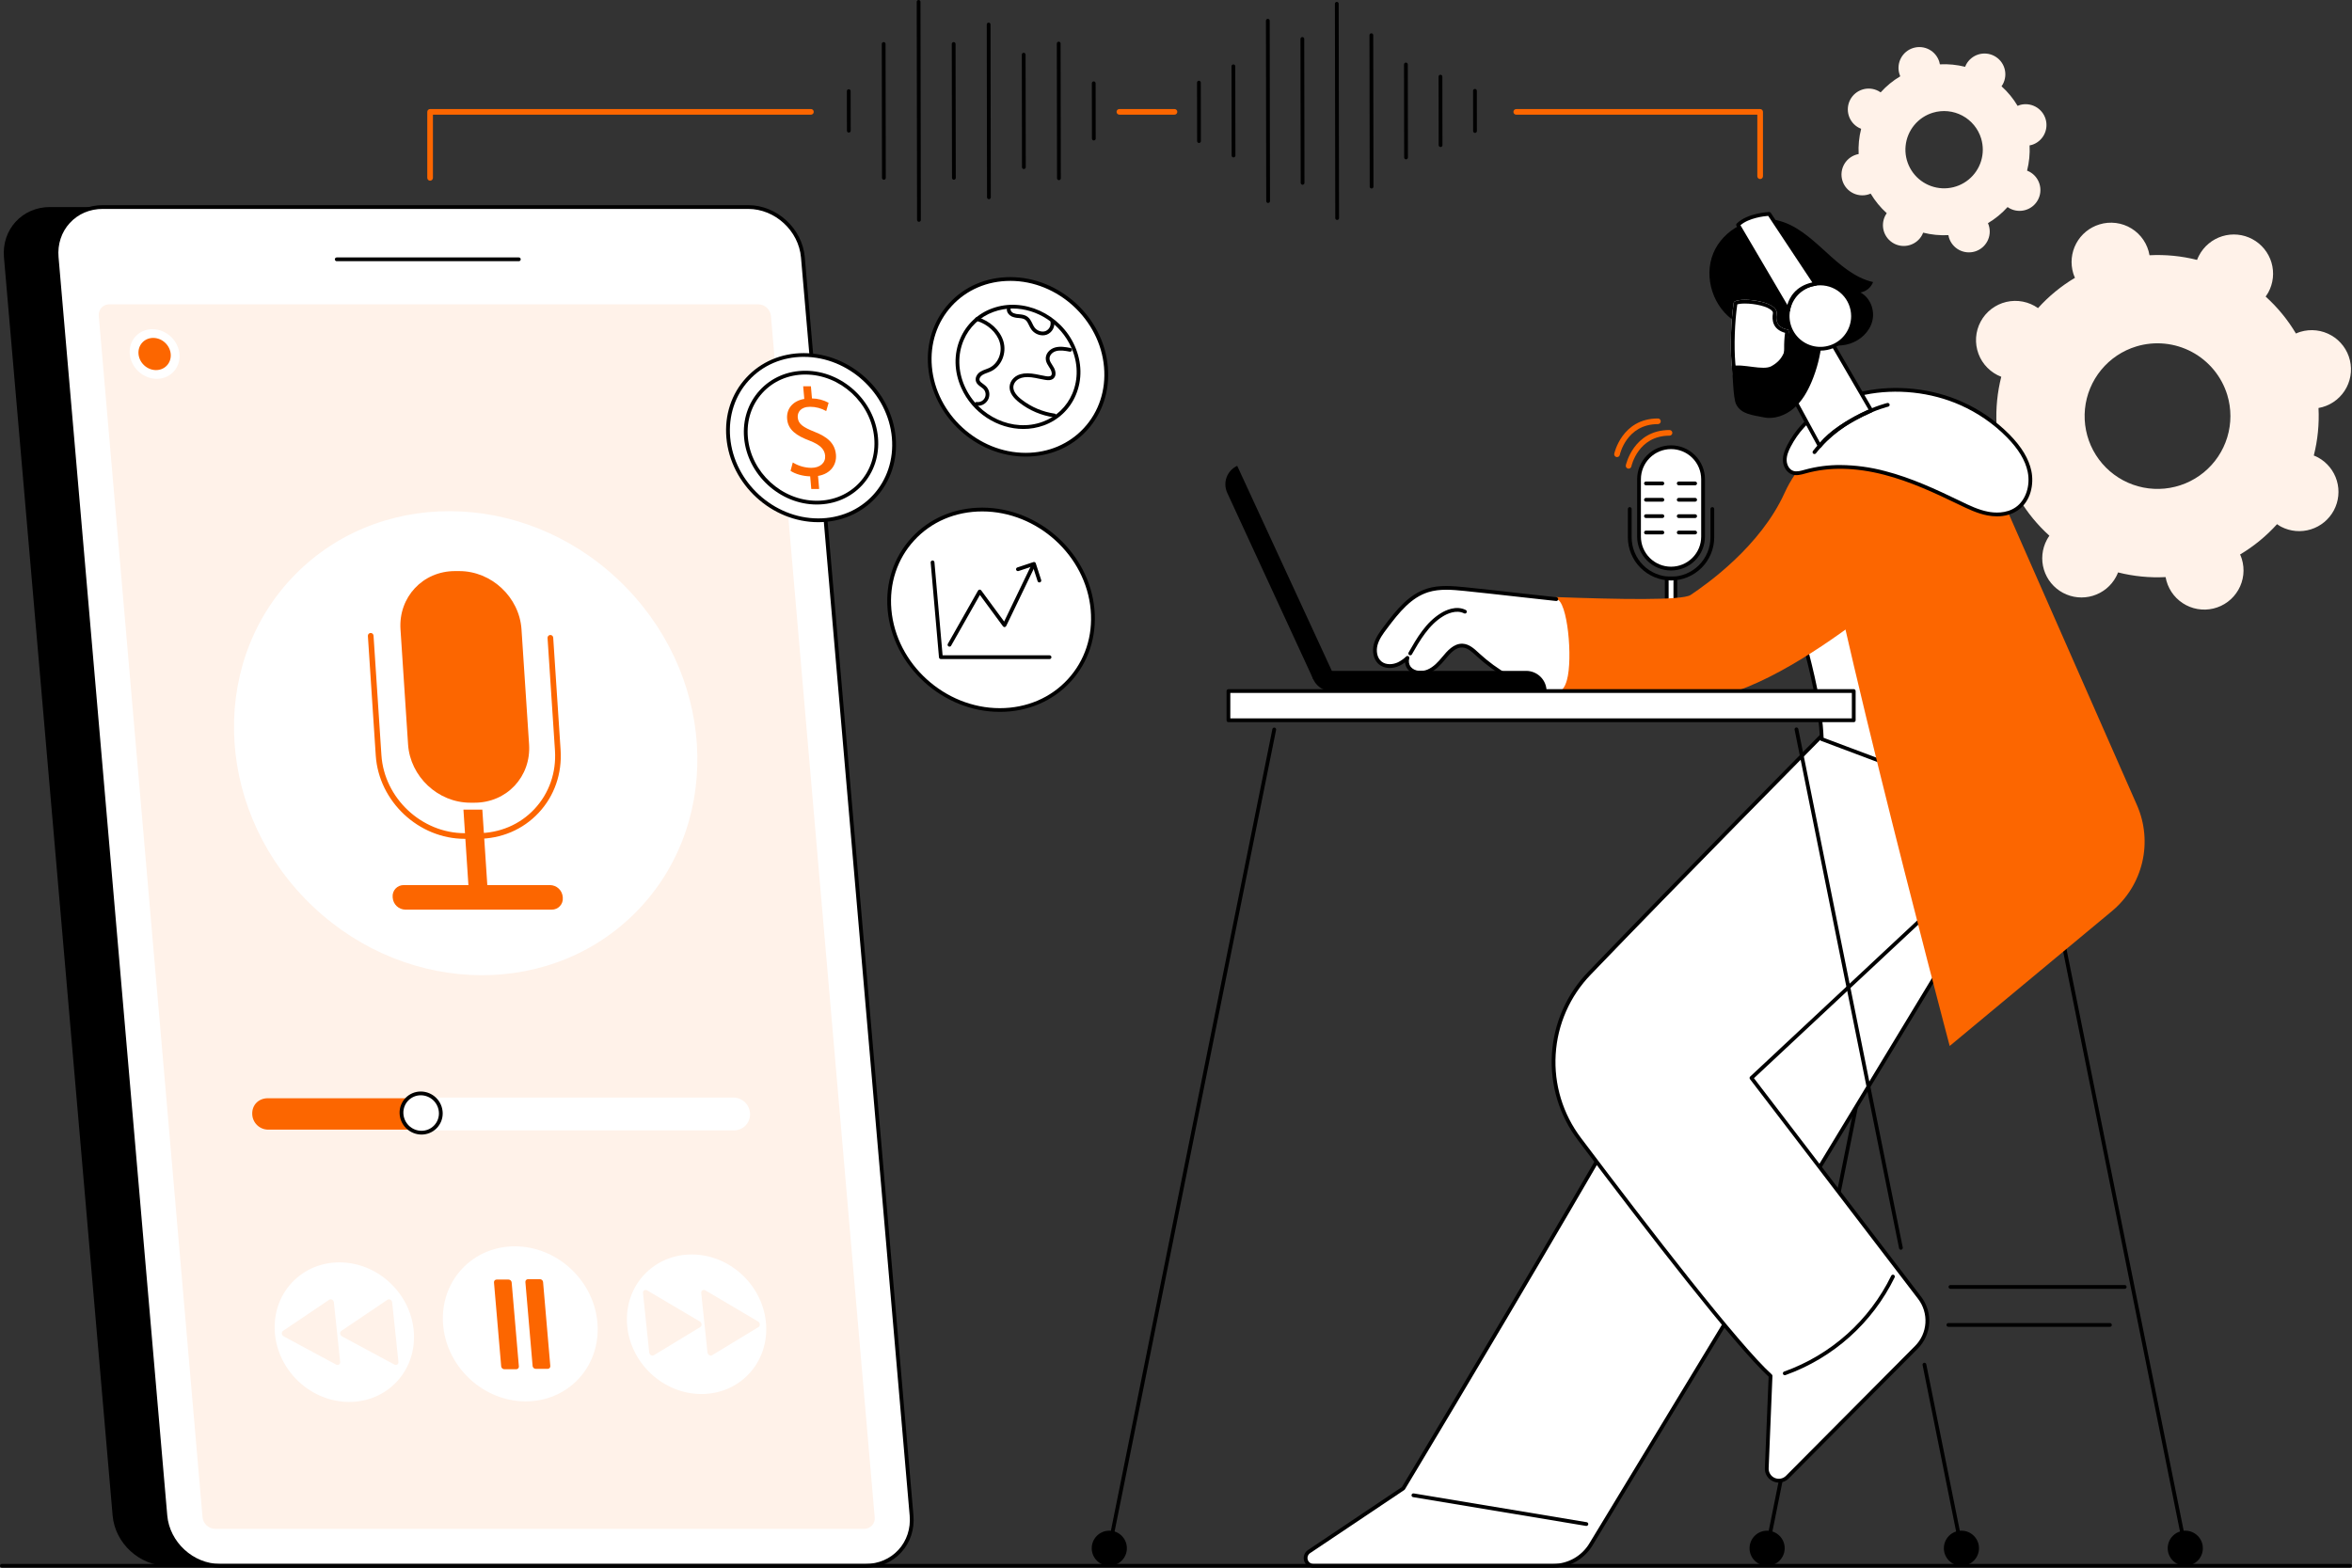 <?xml version="1.0" encoding="UTF-8"?> <svg xmlns="http://www.w3.org/2000/svg" width="180" height="120" viewBox="0 0 180 120" fill="none"><rect x="0" y="0" width="180" height="120" fill="#333333" stroke="none"/><g clip-path="url(#clip0_115_6817)"><path d="M112.884 10.173C112.865 10.173 112.846 10.169 112.829 10.162C112.811 10.155 112.795 10.145 112.782 10.131C112.769 10.118 112.758 10.102 112.751 10.084C112.743 10.067 112.74 10.048 112.74 10.029L112.735 6.95C112.735 6.912 112.75 6.875 112.777 6.848C112.804 6.821 112.84 6.806 112.878 6.806C112.917 6.806 112.953 6.821 112.98 6.848C113.008 6.875 113.023 6.912 113.023 6.95L113.027 10.029C113.027 10.048 113.024 10.066 113.017 10.084C113.009 10.101 112.999 10.117 112.985 10.131C112.972 10.144 112.956 10.155 112.939 10.162C112.921 10.169 112.903 10.173 112.884 10.173H112.884Z" fill="black"></path><path d="M110.248 11.255C110.209 11.255 110.173 11.24 110.146 11.213C110.119 11.186 110.103 11.15 110.103 11.111L110.095 5.866C110.095 5.847 110.098 5.828 110.106 5.81C110.113 5.793 110.123 5.777 110.137 5.763C110.15 5.75 110.166 5.739 110.184 5.732C110.201 5.725 110.22 5.721 110.239 5.721C110.277 5.721 110.314 5.736 110.341 5.763C110.368 5.79 110.383 5.827 110.384 5.865L110.392 11.111C110.392 11.149 110.377 11.186 110.35 11.213C110.323 11.24 110.286 11.255 110.248 11.255H110.248Z" fill="black"></path><path d="M107.607 12.197C107.588 12.197 107.569 12.193 107.551 12.186C107.534 12.179 107.518 12.168 107.504 12.155C107.491 12.141 107.48 12.125 107.473 12.108C107.466 12.09 107.462 12.071 107.462 12.052L107.45 4.934C107.45 4.915 107.454 4.896 107.461 4.878C107.468 4.861 107.479 4.845 107.492 4.832C107.506 4.818 107.521 4.807 107.539 4.8C107.556 4.793 107.575 4.789 107.594 4.789C107.632 4.789 107.669 4.804 107.696 4.831C107.723 4.858 107.738 4.895 107.739 4.933L107.75 12.052C107.75 12.071 107.746 12.09 107.739 12.107C107.732 12.125 107.721 12.141 107.708 12.154C107.695 12.168 107.679 12.178 107.661 12.186C107.644 12.193 107.625 12.197 107.606 12.197H107.607Z" fill="black"></path><path d="M104.969 14.43C104.931 14.43 104.894 14.415 104.867 14.388C104.84 14.361 104.825 14.324 104.825 14.286L104.806 2.694C104.806 2.675 104.809 2.656 104.817 2.638C104.824 2.621 104.834 2.605 104.848 2.592C104.861 2.578 104.877 2.567 104.894 2.56C104.912 2.553 104.931 2.549 104.95 2.549C104.988 2.549 105.025 2.564 105.052 2.591C105.079 2.618 105.094 2.655 105.094 2.693L105.113 14.285C105.113 14.304 105.11 14.323 105.102 14.341C105.095 14.358 105.085 14.374 105.071 14.387C105.058 14.401 105.042 14.412 105.025 14.419C105.007 14.426 104.988 14.43 104.969 14.43Z" fill="black"></path><path d="M102.333 16.835C102.295 16.835 102.258 16.82 102.231 16.793C102.204 16.766 102.189 16.729 102.189 16.691L102.162 0.288C102.162 0.27 102.165 0.251 102.172 0.233C102.18 0.216 102.19 0.2 102.203 0.186C102.217 0.173 102.233 0.162 102.25 0.155C102.268 0.147 102.286 0.144 102.305 0.144C102.344 0.144 102.38 0.159 102.407 0.186C102.434 0.213 102.45 0.25 102.45 0.288L102.477 16.69C102.477 16.709 102.473 16.728 102.466 16.746C102.459 16.763 102.448 16.779 102.435 16.792C102.421 16.806 102.406 16.817 102.388 16.824C102.371 16.831 102.352 16.835 102.333 16.835Z" fill="black"></path><path d="M99.688 14.142C99.65 14.142 99.613 14.126 99.586 14.099C99.559 14.072 99.544 14.036 99.543 13.997L99.525 2.981C99.525 2.943 99.54 2.906 99.567 2.879C99.594 2.852 99.631 2.836 99.669 2.836C99.689 2.836 99.707 2.84 99.725 2.847C99.743 2.854 99.758 2.865 99.772 2.878C99.785 2.892 99.796 2.907 99.803 2.925C99.81 2.943 99.814 2.961 99.814 2.98L99.832 13.997C99.832 14.035 99.817 14.072 99.79 14.099C99.763 14.126 99.727 14.141 99.689 14.142H99.688Z" fill="black"></path><path d="M97.05 15.536C97.031 15.537 97.012 15.533 96.995 15.526C96.977 15.518 96.961 15.508 96.948 15.494C96.934 15.481 96.924 15.465 96.917 15.447C96.909 15.43 96.906 15.411 96.906 15.392L96.883 1.587C96.883 1.549 96.898 1.512 96.925 1.485C96.952 1.458 96.988 1.443 97.027 1.443C97.065 1.443 97.102 1.458 97.129 1.485C97.156 1.512 97.171 1.549 97.171 1.587L97.194 15.392C97.194 15.41 97.19 15.429 97.183 15.447C97.176 15.464 97.165 15.48 97.152 15.494C97.139 15.507 97.123 15.518 97.105 15.525C97.088 15.533 97.069 15.536 97.05 15.536Z" fill="black"></path><path d="M94.404 12.049C94.365 12.049 94.329 12.034 94.302 12.007C94.274 11.98 94.259 11.943 94.259 11.905L94.248 5.075C94.248 5.056 94.252 5.037 94.259 5.019C94.266 5.002 94.276 4.986 94.29 4.973C94.303 4.959 94.319 4.948 94.337 4.941C94.354 4.934 94.373 4.93 94.392 4.93C94.411 4.93 94.43 4.934 94.447 4.941C94.464 4.948 94.48 4.959 94.494 4.972C94.507 4.986 94.518 5.001 94.525 5.019C94.532 5.036 94.536 5.055 94.535 5.074L94.547 11.904C94.547 11.943 94.532 11.979 94.505 12.006C94.478 12.033 94.441 12.049 94.403 12.049H94.404Z" fill="black"></path><path d="M91.761 10.943C91.742 10.943 91.724 10.939 91.706 10.932C91.689 10.925 91.673 10.915 91.659 10.901C91.646 10.888 91.635 10.872 91.628 10.854C91.621 10.837 91.617 10.818 91.617 10.799L91.61 6.325C91.609 6.306 91.613 6.287 91.62 6.269C91.627 6.252 91.638 6.236 91.651 6.222C91.665 6.209 91.681 6.198 91.698 6.191C91.716 6.184 91.734 6.18 91.753 6.18C91.792 6.18 91.828 6.195 91.855 6.222C91.882 6.249 91.898 6.286 91.898 6.324L91.905 10.799C91.905 10.818 91.901 10.836 91.894 10.854C91.887 10.872 91.876 10.887 91.863 10.901C91.849 10.914 91.834 10.925 91.816 10.932C91.798 10.939 91.78 10.943 91.761 10.943H91.761Z" fill="black"></path><path d="M83.711 10.75C83.692 10.75 83.674 10.747 83.656 10.739C83.638 10.732 83.623 10.722 83.609 10.708C83.596 10.695 83.585 10.679 83.578 10.662C83.57 10.644 83.567 10.626 83.567 10.607L83.56 6.373C83.56 6.335 83.575 6.298 83.602 6.271C83.629 6.244 83.665 6.229 83.703 6.229C83.742 6.229 83.778 6.244 83.805 6.271C83.832 6.298 83.847 6.334 83.848 6.372L83.855 10.606C83.855 10.644 83.84 10.681 83.812 10.708C83.785 10.735 83.749 10.75 83.71 10.75H83.711Z" fill="black"></path><path d="M70.329 16.979C70.29 16.979 70.254 16.964 70.227 16.937C70.2 16.91 70.184 16.873 70.184 16.835L70.157 0.144C70.157 0.106 70.172 0.069 70.199 0.042C70.226 0.015 70.263 0 70.301 1.49743e-06C70.32 -8.48678e-05 70.339 0.004 70.356 0.011C70.374 0.018 70.39 0.028 70.403 0.042C70.417 0.055 70.427 0.071 70.434 0.089C70.442 0.106 70.445 0.125 70.445 0.144L70.473 16.834C70.473 16.853 70.47 16.872 70.463 16.89C70.455 16.907 70.445 16.923 70.431 16.936C70.418 16.95 70.402 16.961 70.385 16.968C70.367 16.975 70.348 16.979 70.329 16.979H70.329Z" fill="black"></path><path d="M64.96 10.149C64.922 10.149 64.885 10.134 64.858 10.107C64.831 10.08 64.816 10.043 64.816 10.005L64.811 6.974C64.811 6.956 64.815 6.937 64.822 6.919C64.829 6.902 64.84 6.886 64.853 6.872C64.867 6.859 64.882 6.848 64.9 6.841C64.917 6.834 64.936 6.83 64.955 6.83C64.974 6.83 64.993 6.834 65.01 6.841C65.028 6.848 65.044 6.859 65.057 6.872C65.07 6.885 65.081 6.901 65.088 6.919C65.096 6.936 65.099 6.955 65.099 6.974L65.105 10.005C65.105 10.043 65.09 10.079 65.063 10.106C65.036 10.133 64.999 10.149 64.961 10.149H64.96Z" fill="black"></path><path d="M81.041 13.79C81.002 13.79 80.966 13.774 80.939 13.747C80.912 13.72 80.896 13.684 80.896 13.646L80.879 3.334C80.879 3.295 80.894 3.259 80.921 3.232C80.948 3.205 80.985 3.189 81.023 3.189C81.043 3.189 81.061 3.193 81.079 3.2C81.096 3.207 81.112 3.218 81.126 3.231C81.139 3.245 81.15 3.26 81.157 3.278C81.164 3.295 81.168 3.314 81.168 3.333L81.185 13.645C81.185 13.683 81.17 13.72 81.143 13.747C81.116 13.774 81.079 13.789 81.041 13.79H81.041Z" fill="black"></path><path d="M78.358 12.939C78.319 12.939 78.283 12.924 78.255 12.897C78.228 12.87 78.213 12.833 78.213 12.795L78.2 4.185C78.199 4.166 78.203 4.147 78.21 4.13C78.217 4.112 78.228 4.096 78.241 4.083C78.254 4.069 78.27 4.058 78.288 4.051C78.305 4.044 78.324 4.04 78.343 4.04C78.362 4.04 78.381 4.044 78.399 4.051C78.416 4.058 78.432 4.069 78.445 4.082C78.459 4.096 78.47 4.111 78.477 4.129C78.484 4.147 78.488 4.165 78.488 4.184L78.502 12.794C78.502 12.813 78.499 12.832 78.491 12.849C78.484 12.867 78.474 12.883 78.46 12.896C78.447 12.91 78.431 12.921 78.413 12.928C78.396 12.935 78.377 12.939 78.358 12.939H78.358Z" fill="black"></path><path d="M67.645 13.759C67.607 13.759 67.57 13.744 67.543 13.717C67.516 13.69 67.501 13.653 67.501 13.615L67.483 3.365C67.484 3.326 67.499 3.29 67.526 3.263C67.553 3.235 67.59 3.22 67.628 3.22C67.647 3.22 67.666 3.223 67.683 3.231C67.701 3.238 67.717 3.248 67.73 3.262C67.743 3.275 67.754 3.291 67.761 3.309C67.769 3.326 67.772 3.345 67.772 3.364L67.789 13.614C67.789 13.653 67.774 13.689 67.747 13.716C67.72 13.744 67.684 13.759 67.645 13.759H67.645Z" fill="black"></path><path d="M75.683 15.248C75.645 15.248 75.608 15.233 75.581 15.206C75.554 15.179 75.539 15.143 75.538 15.104L75.517 1.875C75.517 1.857 75.52 1.838 75.528 1.82C75.535 1.803 75.545 1.787 75.559 1.773C75.572 1.76 75.588 1.749 75.605 1.742C75.623 1.735 75.642 1.731 75.661 1.731C75.699 1.731 75.735 1.746 75.763 1.773C75.79 1.8 75.805 1.837 75.805 1.875L75.827 15.104C75.827 15.142 75.811 15.178 75.785 15.205C75.758 15.232 75.721 15.248 75.683 15.248Z" fill="black"></path><path d="M73.002 13.759C72.963 13.759 72.927 13.744 72.9 13.717C72.873 13.69 72.858 13.653 72.857 13.615L72.84 3.365C72.841 3.326 72.856 3.29 72.883 3.263C72.91 3.235 72.946 3.22 72.985 3.22C73.004 3.22 73.022 3.223 73.04 3.231C73.058 3.238 73.074 3.248 73.087 3.262C73.1 3.275 73.111 3.291 73.118 3.309C73.126 3.326 73.129 3.345 73.129 3.364L73.146 13.614C73.146 13.653 73.131 13.689 73.104 13.716C73.077 13.744 73.041 13.759 73.002 13.759H73.002Z" fill="black"></path><path d="M89.872 8.778H85.678C85.649 8.779 85.62 8.775 85.592 8.765C85.564 8.755 85.539 8.739 85.518 8.719C85.496 8.699 85.479 8.674 85.468 8.647C85.456 8.62 85.45 8.591 85.45 8.562C85.45 8.532 85.456 8.503 85.468 8.476C85.479 8.449 85.496 8.425 85.518 8.404C85.539 8.384 85.564 8.369 85.592 8.358C85.62 8.348 85.649 8.344 85.678 8.346H89.872C89.901 8.344 89.931 8.348 89.958 8.358C89.986 8.369 90.011 8.384 90.033 8.404C90.054 8.425 90.071 8.449 90.083 8.476C90.094 8.503 90.1 8.532 90.1 8.562C90.1 8.591 90.094 8.62 90.083 8.647C90.071 8.674 90.054 8.699 90.033 8.719C90.011 8.739 89.986 8.755 89.958 8.765C89.931 8.775 89.901 8.779 89.872 8.778Z" fill="#FC6600"></path><path d="M134.704 13.705C134.647 13.705 134.592 13.682 134.551 13.642C134.51 13.601 134.488 13.546 134.488 13.489V8.78H116.051C116.022 8.782 115.992 8.778 115.965 8.767C115.937 8.757 115.912 8.742 115.89 8.721C115.869 8.701 115.852 8.677 115.84 8.65C115.829 8.623 115.823 8.594 115.823 8.564C115.823 8.535 115.829 8.506 115.84 8.479C115.852 8.452 115.869 8.427 115.89 8.407C115.912 8.387 115.937 8.371 115.965 8.361C115.992 8.351 116.022 8.347 116.051 8.348H134.704C134.733 8.348 134.761 8.354 134.787 8.364C134.813 8.375 134.837 8.391 134.857 8.411C134.877 8.431 134.893 8.455 134.904 8.481C134.915 8.507 134.921 8.536 134.921 8.564V13.489C134.921 13.546 134.898 13.601 134.857 13.642C134.817 13.682 134.762 13.705 134.704 13.705Z" fill="#FC6600"></path><path d="M32.916 13.832C32.859 13.832 32.804 13.809 32.763 13.768C32.723 13.727 32.7 13.672 32.7 13.615V8.561C32.7 8.533 32.706 8.505 32.717 8.479C32.727 8.452 32.743 8.429 32.763 8.409C32.784 8.389 32.807 8.373 32.834 8.362C32.86 8.351 32.888 8.345 32.916 8.346H62.072C62.128 8.349 62.18 8.373 62.218 8.413C62.256 8.453 62.277 8.506 62.277 8.562C62.277 8.617 62.256 8.67 62.218 8.71C62.18 8.751 62.128 8.775 62.072 8.778H33.133V13.615C33.133 13.643 33.127 13.672 33.116 13.698C33.105 13.724 33.09 13.748 33.069 13.768C33.049 13.788 33.026 13.804 32.999 13.815C32.973 13.826 32.945 13.832 32.916 13.832Z" fill="#FC6600"></path><path d="M12.806 119.856H62.204C64.332 119.856 65.909 118.132 65.726 116.005L57.408 19.699C57.225 17.572 55.35 15.848 53.222 15.848H3.824C1.696 15.848 0.119 17.572 0.303 19.699L8.619 116.005C8.803 118.132 10.677 119.856 12.806 119.856Z" fill="black"></path><path d="M16.843 119.856H66.24C68.368 119.856 69.945 118.132 69.761 116.005L61.445 19.699C61.262 17.572 59.387 15.848 57.258 15.848H7.859C5.73 15.848 4.153 17.572 4.337 19.699L12.656 116.005C12.839 118.132 14.714 119.856 16.843 119.856Z" fill="white"></path><path d="M66.24 120H16.842C14.644 120 12.701 118.214 12.51 116.018L4.196 19.711C4.103 18.639 4.435 17.631 5.132 16.873C5.828 16.115 6.794 15.704 7.862 15.704H57.258C59.457 15.704 61.4 17.491 61.59 19.686L69.906 115.993C69.999 117.065 69.667 118.073 68.971 118.831C68.274 119.589 67.307 120 66.24 120ZM7.859 15.992C6.874 15.992 5.979 16.374 5.342 17.069C4.705 17.763 4.395 18.696 4.481 19.686L12.8 115.993C12.977 118.043 14.79 119.711 16.842 119.711H66.24C67.224 119.711 68.119 119.329 68.757 118.635C69.394 117.942 69.703 117.008 69.618 116.018L61.301 19.711C61.124 17.661 59.31 15.992 57.258 15.992H7.859Z" fill="black"></path><path d="M66.941 116.138L59 24.182C58.975 23.941 58.864 23.717 58.685 23.553C58.507 23.39 58.275 23.297 58.033 23.293H8.372C8.258 23.29 8.144 23.313 8.04 23.358C7.935 23.403 7.841 23.47 7.764 23.554C7.687 23.638 7.629 23.737 7.593 23.846C7.558 23.954 7.546 24.068 7.558 24.182L15.5 116.138C15.524 116.379 15.636 116.602 15.814 116.766C15.992 116.93 16.225 117.023 16.467 117.027H66.129C66.243 117.029 66.356 117.006 66.461 116.961C66.566 116.916 66.659 116.849 66.736 116.765C66.813 116.681 66.871 116.582 66.906 116.474C66.942 116.365 66.954 116.251 66.941 116.138Z" fill="#FFF2E9"></path><path d="M30.188 105.942C32.234 103.968 32.175 100.591 30.056 98.398C27.937 96.205 24.561 96.027 22.515 98.001C20.469 99.974 20.528 103.351 22.647 105.544C24.766 107.737 28.142 107.915 30.188 105.942Z" fill="white"></path><path d="M30.014 99.697L30.491 104.24C30.499 104.279 30.495 104.319 30.48 104.355C30.465 104.392 30.44 104.423 30.407 104.446C30.375 104.468 30.337 104.481 30.297 104.482C30.258 104.483 30.219 104.473 30.185 104.453L26.174 102.295C26.009 102.206 25.977 101.967 26.122 101.873L29.655 99.49C29.794 99.395 29.995 99.511 30.014 99.697Z" fill="#FFF2E9"></path><path d="M25.553 99.697L26.031 104.24C26.038 104.279 26.034 104.319 26.019 104.355C26.004 104.392 25.979 104.423 25.946 104.445C25.914 104.468 25.875 104.481 25.836 104.482C25.797 104.483 25.758 104.473 25.724 104.453L21.713 102.295C21.549 102.206 21.516 101.967 21.66 101.873L25.194 99.49C25.333 99.395 25.534 99.511 25.553 99.697Z" fill="#FFF2E9"></path><path d="M57.146 105.336C59.192 103.363 59.133 99.986 57.014 97.793C54.896 95.6 51.52 95.422 49.474 97.395C47.428 99.368 47.487 102.746 49.605 104.939C51.724 107.131 55.1 107.309 57.146 105.336Z" fill="white"></path><path d="M49.208 98.981L49.686 103.525C49.705 103.706 49.897 103.823 50.038 103.738L53.595 101.578C53.74 101.489 53.72 101.25 53.559 101.156L49.524 98.772C49.49 98.751 49.451 98.739 49.411 98.739C49.37 98.739 49.331 98.751 49.297 98.773C49.264 98.795 49.238 98.827 49.222 98.864C49.206 98.901 49.201 98.941 49.208 98.981Z" fill="#FFF2E9"></path><path d="M53.666 98.981L54.144 103.525C54.163 103.706 54.355 103.823 54.496 103.738L58.052 101.578C58.198 101.489 58.178 101.25 58.016 101.156L53.982 98.772C53.948 98.751 53.909 98.739 53.868 98.739C53.828 98.739 53.789 98.751 53.755 98.773C53.722 98.795 53.695 98.827 53.679 98.864C53.664 98.901 53.659 98.941 53.666 98.981Z" fill="#FFF2E9"></path><path d="M44.079 105.747C46.352 103.555 46.287 99.802 43.933 97.366C41.579 94.93 37.828 94.732 35.555 96.925C33.282 99.117 33.347 102.869 35.701 105.305C38.055 107.742 41.806 107.939 44.079 105.747Z" fill="white"></path><path d="M39.513 104.808H38.594C38.535 104.807 38.478 104.784 38.434 104.744C38.39 104.704 38.363 104.649 38.357 104.59L37.805 98.164C37.802 98.136 37.805 98.109 37.814 98.082C37.822 98.056 37.836 98.032 37.855 98.011C37.873 97.991 37.896 97.974 37.921 97.963C37.947 97.952 37.974 97.946 38.002 97.946H38.921C38.98 97.947 39.037 97.97 39.081 98.01C39.124 98.05 39.152 98.105 39.158 98.164L39.709 104.59C39.712 104.618 39.709 104.646 39.701 104.672C39.692 104.698 39.678 104.722 39.66 104.743C39.641 104.763 39.618 104.78 39.593 104.791C39.568 104.802 39.541 104.808 39.513 104.808Z" fill="#FC6600"></path><path d="M41.917 104.779H40.998C40.939 104.778 40.882 104.755 40.838 104.715C40.795 104.675 40.767 104.62 40.761 104.561L40.209 98.135C40.206 98.108 40.209 98.08 40.218 98.053C40.226 98.027 40.24 98.003 40.259 97.982C40.277 97.962 40.3 97.945 40.325 97.934C40.351 97.923 40.378 97.917 40.406 97.917H41.325C41.384 97.918 41.441 97.941 41.485 97.981C41.529 98.021 41.556 98.076 41.562 98.135L42.114 104.561C42.117 104.589 42.114 104.617 42.105 104.643C42.097 104.669 42.083 104.694 42.064 104.714C42.046 104.735 42.023 104.751 41.998 104.762C41.972 104.773 41.945 104.779 41.917 104.779Z" fill="#FC6600"></path><path d="M48.395 70.09C55.197 63.529 55.001 52.3 47.956 45.009C40.912 37.718 29.686 37.126 22.884 43.687C16.081 50.248 16.277 61.477 23.322 68.768C30.367 76.059 41.592 76.65 48.395 70.09Z" fill="white"></path><path d="M35.991 61.443H36.319C38.786 61.443 40.651 59.445 40.491 56.984L39.911 48.176C39.748 45.712 37.613 43.714 35.15 43.714H34.822C32.355 43.714 30.49 45.712 30.65 48.176L31.23 56.984C31.393 59.447 33.522 61.443 35.991 61.443Z" fill="#FC6600"></path><path d="M36.541 64.209H35.563C32.042 64.209 28.989 61.348 28.757 57.831L28.155 48.691C28.152 48.661 28.154 48.632 28.163 48.604C28.172 48.576 28.186 48.55 28.204 48.528C28.223 48.506 28.246 48.487 28.272 48.474C28.298 48.461 28.327 48.453 28.356 48.451C28.385 48.449 28.414 48.453 28.442 48.463C28.47 48.473 28.495 48.488 28.516 48.508C28.538 48.527 28.555 48.551 28.567 48.578C28.579 48.604 28.586 48.633 28.587 48.662L29.19 57.802C29.407 61.096 32.266 63.777 35.564 63.777H36.541C38.236 63.777 39.785 63.121 40.904 61.925C42.024 60.728 42.584 59.132 42.471 57.433L41.904 48.835C41.901 48.778 41.92 48.722 41.958 48.678C41.995 48.635 42.049 48.609 42.106 48.605C42.164 48.601 42.22 48.62 42.263 48.658C42.307 48.696 42.333 48.749 42.337 48.806L42.903 57.405C43.023 59.224 42.426 60.934 41.22 62.22C40.014 63.507 38.356 64.209 36.541 64.209Z" fill="#FC6600"></path><path d="M31.021 69.629H42.224C42.341 69.63 42.457 69.608 42.564 69.562C42.672 69.516 42.769 69.448 42.848 69.363C42.928 69.277 42.989 69.176 43.028 69.066C43.066 68.955 43.081 68.838 43.071 68.721L43.066 68.656C43.047 68.412 42.937 68.184 42.758 68.016C42.58 67.849 42.345 67.754 42.1 67.75H30.896C30.78 67.749 30.664 67.772 30.557 67.817C30.449 67.863 30.353 67.931 30.273 68.016C30.193 68.101 30.132 68.202 30.094 68.312C30.055 68.423 30.04 68.54 30.05 68.656L30.054 68.721C30.073 68.966 30.183 69.194 30.362 69.362C30.54 69.53 30.775 69.625 31.021 69.629Z" fill="#FC6600"></path><path d="M35.967 69.557H37.413L36.913 61.971H35.467L35.967 69.557Z" fill="#FC6600"></path><path d="M20.499 84.066H32.113L32.155 86.469H20.541C20.379 86.471 20.219 86.44 20.069 86.38C19.919 86.319 19.782 86.229 19.667 86.115C19.552 86.002 19.46 85.866 19.398 85.717C19.335 85.568 19.303 85.408 19.303 85.246V85.259C19.291 84.563 19.804 84.066 20.499 84.066Z" fill="#FC6600"></path><path d="M31.754 84.014H56.124C56.459 84.015 56.781 84.147 57.02 84.382C57.259 84.617 57.397 84.935 57.403 85.27C57.407 85.434 57.377 85.597 57.317 85.75C57.256 85.902 57.166 86.041 57.051 86.158C56.936 86.275 56.798 86.368 56.647 86.431C56.495 86.494 56.332 86.527 56.168 86.526H31.798L31.754 84.014Z" fill="white"></path><path d="M33.307 86.273C33.887 85.689 33.874 84.737 33.279 84.147C32.683 83.557 31.73 83.553 31.15 84.138C30.57 84.722 30.583 85.674 31.178 86.264C31.774 86.854 32.727 86.858 33.307 86.273Z" fill="white"></path><path d="M32.257 86.846C31.818 86.844 31.398 86.671 31.084 86.364C30.771 86.056 30.591 85.639 30.581 85.201C30.577 84.985 30.616 84.771 30.695 84.57C30.775 84.37 30.894 84.188 31.045 84.034C31.196 83.88 31.377 83.758 31.576 83.675C31.775 83.592 31.989 83.55 32.205 83.551C32.643 83.553 33.064 83.726 33.377 84.033C33.69 84.341 33.87 84.758 33.88 85.196C33.884 85.412 33.845 85.626 33.766 85.826C33.686 86.026 33.567 86.209 33.416 86.362C33.265 86.516 33.085 86.638 32.886 86.721C32.687 86.804 32.473 86.847 32.257 86.846ZM32.205 83.839C32.027 83.838 31.851 83.873 31.687 83.941C31.524 84.01 31.375 84.11 31.251 84.236C31.126 84.363 31.029 84.513 30.963 84.678C30.898 84.843 30.866 85.019 30.87 85.196C30.878 85.559 31.028 85.904 31.287 86.158C31.546 86.412 31.894 86.556 32.257 86.557C32.434 86.558 32.61 86.523 32.774 86.455C32.938 86.387 33.086 86.287 33.211 86.16C33.335 86.034 33.433 85.884 33.498 85.719C33.563 85.554 33.595 85.378 33.591 85.201C33.583 84.838 33.434 84.493 33.175 84.238C32.916 83.984 32.568 83.841 32.205 83.839Z" fill="black"></path><path d="M39.706 19.994H25.77C25.732 19.994 25.695 19.979 25.668 19.952C25.641 19.925 25.626 19.888 25.626 19.85C25.626 19.812 25.641 19.775 25.668 19.748C25.695 19.721 25.732 19.706 25.77 19.706H39.706C39.745 19.706 39.781 19.721 39.809 19.748C39.836 19.775 39.851 19.812 39.851 19.85C39.851 19.888 39.836 19.925 39.809 19.952C39.781 19.979 39.745 19.994 39.706 19.994Z" fill="black"></path><path d="M13.267 28.47C13.962 27.744 13.883 26.542 13.091 25.785C12.299 25.027 11.093 25 10.398 25.725C9.703 26.451 9.782 27.653 10.575 28.411C11.367 29.168 12.572 29.195 13.267 28.47Z" fill="white"></path><path d="M12.762 27.987C13.213 27.517 13.162 26.737 12.648 26.246C12.135 25.755 11.353 25.738 10.903 26.208C10.453 26.678 10.504 27.458 11.017 27.949C11.531 28.44 12.312 28.457 12.762 27.987Z" fill="#FC6600"></path><path d="M158.667 20.923C158.704 21.04 158.748 21.154 158.798 21.265C157.745 21.892 156.792 22.674 155.971 23.585C155.623 23.338 155.226 23.168 154.807 23.087C154.388 23.005 153.957 23.014 153.542 23.111C153.126 23.209 152.737 23.394 152.398 23.654C152.06 23.914 151.781 24.243 151.58 24.619C151.379 24.995 151.26 25.41 151.231 25.835C151.203 26.26 151.266 26.687 151.415 27.086C151.564 27.486 151.797 27.849 152.098 28.151C152.398 28.454 152.76 28.689 153.158 28.841C152.857 30.029 152.735 31.256 152.797 32.48C152.394 32.551 152.009 32.703 151.667 32.928C151.325 33.152 151.032 33.444 150.807 33.786C150.581 34.128 150.429 34.512 150.357 34.915C150.286 35.318 150.298 35.732 150.393 36.13C150.487 36.528 150.663 36.903 150.907 37.231C151.152 37.559 151.461 37.834 151.816 38.038C152.171 38.242 152.564 38.372 152.971 38.419C153.378 38.466 153.79 38.429 154.182 38.311C154.299 38.275 154.413 38.231 154.524 38.18C155.151 39.233 155.932 40.186 156.842 41.007C156.771 41.106 156.707 41.209 156.649 41.317C156.463 41.664 156.347 42.045 156.308 42.437C156.269 42.829 156.308 43.225 156.422 43.602C156.537 43.979 156.724 44.33 156.974 44.635C157.225 44.94 157.532 45.192 157.88 45.378C158.228 45.564 158.609 45.68 159.001 45.719C159.394 45.758 159.79 45.719 160.168 45.604C160.545 45.49 160.897 45.303 161.202 45.053C161.507 44.803 161.759 44.496 161.945 44.148C162.002 44.041 162.053 43.929 162.096 43.816C163.284 44.116 164.51 44.237 165.734 44.174C165.805 44.578 165.957 44.963 166.181 45.306C166.406 45.649 166.699 45.942 167.042 46.167C167.384 46.393 167.77 46.546 168.174 46.617C168.578 46.688 168.992 46.676 169.391 46.581C169.79 46.486 170.166 46.31 170.494 46.064C170.823 45.819 171.097 45.508 171.301 45.153C171.505 44.797 171.634 44.403 171.68 43.996C171.726 43.589 171.687 43.176 171.567 42.784C171.53 42.668 171.487 42.554 171.436 42.443C172.49 41.815 173.443 41.033 174.264 40.123C174.363 40.194 174.467 40.26 174.574 40.319C175.276 40.683 176.094 40.755 176.849 40.521C177.604 40.287 178.237 39.765 178.61 39.068C178.983 38.371 179.066 37.556 178.841 36.798C178.616 36.04 178.102 35.402 177.409 35.02C177.302 34.963 177.19 34.913 177.077 34.869C177.378 33.681 177.499 32.455 177.437 31.231C177.84 31.16 178.225 31.008 178.567 30.783C178.91 30.558 179.203 30.266 179.428 29.924C179.653 29.582 179.806 29.198 179.877 28.795C179.948 28.392 179.936 27.979 179.841 27.581C179.747 27.183 179.572 26.808 179.327 26.48C179.082 26.152 178.773 25.877 178.418 25.673C178.063 25.469 177.67 25.339 177.263 25.292C176.857 25.245 176.444 25.281 176.052 25.399C175.935 25.436 175.821 25.48 175.71 25.53C175.084 24.478 174.303 23.525 173.393 22.704C173.464 22.605 173.53 22.501 173.59 22.394C173.781 22.046 173.901 21.664 173.943 21.269C173.985 20.875 173.949 20.476 173.836 20.095C173.723 19.715 173.535 19.361 173.284 19.053C173.033 18.746 172.723 18.491 172.373 18.304C172.023 18.116 171.639 18 171.244 17.962C170.848 17.924 170.449 17.965 170.07 18.082C169.69 18.199 169.338 18.39 169.033 18.645C168.727 18.899 168.476 19.211 168.292 19.563C168.235 19.67 168.185 19.781 168.142 19.895C166.954 19.595 165.727 19.474 164.503 19.538C164.433 19.118 164.273 18.718 164.036 18.365C163.798 18.012 163.488 17.713 163.125 17.49C162.763 17.266 162.357 17.123 161.934 17.069C161.512 17.015 161.083 17.052 160.675 17.177C159.912 17.408 159.272 17.932 158.895 18.635C158.519 19.337 158.437 20.16 158.667 20.923ZM170.456 30.235C170.775 31.29 170.775 32.416 170.454 33.471C170.134 34.525 169.507 35.462 168.654 36.161C167.801 36.86 166.76 37.29 165.661 37.398C164.563 37.506 163.458 37.286 162.485 36.766C161.512 36.246 160.715 35.449 160.195 34.477C159.676 33.505 159.456 32.4 159.564 31.303C159.673 30.206 160.105 29.166 160.805 28.314C161.505 27.462 162.442 26.836 163.498 26.517C164.914 26.09 166.442 26.242 167.746 26.939C169.05 27.636 170.024 28.821 170.456 30.235Z" fill="#FFF2E9"></path><path d="M145.362 5.658C145.38 5.72 145.402 5.781 145.427 5.84C144.868 6.173 144.363 6.588 143.927 7.071C143.874 7.033 143.819 6.999 143.762 6.969C143.389 6.769 142.952 6.726 142.547 6.849C142.142 6.972 141.802 7.25 141.603 7.623C141.403 7.996 141.36 8.433 141.483 8.837C141.606 9.242 141.885 9.581 142.258 9.78C142.315 9.81 142.374 9.837 142.434 9.86C142.274 10.491 142.21 11.141 142.243 11.791C142.022 11.831 141.811 11.917 141.625 12.044C141.439 12.171 141.282 12.335 141.165 12.527C141.047 12.719 140.972 12.934 140.943 13.157C140.914 13.38 140.933 13.607 140.999 13.822C141.064 14.037 141.174 14.236 141.322 14.406C141.47 14.575 141.652 14.712 141.857 14.806C142.061 14.9 142.283 14.95 142.508 14.953C142.733 14.955 142.957 14.91 143.163 14.82C143.496 15.378 143.91 15.884 144.393 16.319C144.355 16.372 144.321 16.427 144.291 16.484C144.192 16.668 144.13 16.87 144.11 17.078C144.089 17.287 144.11 17.497 144.17 17.697C144.231 17.897 144.331 18.083 144.463 18.245C144.596 18.406 144.759 18.54 144.944 18.639C145.128 18.738 145.331 18.799 145.539 18.82C145.747 18.84 145.957 18.82 146.158 18.759C146.358 18.698 146.544 18.599 146.706 18.466C146.868 18.334 147.002 18.171 147.101 17.986C147.131 17.929 147.158 17.87 147.181 17.809C147.811 17.969 148.462 18.033 149.112 17.999C149.122 18.063 149.137 18.126 149.155 18.188C149.278 18.593 149.557 18.931 149.93 19.131C150.303 19.329 150.74 19.372 151.144 19.25C151.549 19.127 151.888 18.848 152.087 18.476C152.287 18.103 152.33 17.667 152.207 17.262C152.188 17.201 152.166 17.14 152.141 17.081C152.7 16.748 153.206 16.333 153.641 15.85C153.694 15.887 153.749 15.922 153.806 15.953C154.179 16.152 154.617 16.195 155.021 16.072C155.426 15.95 155.766 15.671 155.965 15.298C156.165 14.925 156.208 14.489 156.085 14.084C155.962 13.68 155.684 13.34 155.31 13.141C155.253 13.111 155.194 13.084 155.134 13.061C155.294 12.43 155.358 11.78 155.325 11.13C155.389 11.12 155.452 11.105 155.514 11.087C155.911 10.958 156.243 10.679 156.436 10.309C156.63 9.939 156.671 9.508 156.55 9.109C156.429 8.709 156.156 8.373 155.789 8.172C155.423 7.972 154.993 7.922 154.59 8.035C154.529 8.054 154.468 8.077 154.409 8.104C154.077 7.546 153.662 7.04 153.179 6.605C153.217 6.552 153.251 6.497 153.282 6.44C153.38 6.256 153.442 6.054 153.462 5.846C153.483 5.638 153.462 5.427 153.402 5.227C153.341 5.027 153.242 4.841 153.109 4.679C152.976 4.518 152.813 4.384 152.628 4.285C152.444 4.186 152.242 4.125 152.033 4.104C151.825 4.084 151.615 4.104 151.414 4.165C151.214 4.226 151.028 4.325 150.866 4.458C150.704 4.59 150.57 4.753 150.471 4.938C150.441 4.995 150.414 5.054 150.391 5.114C149.761 4.955 149.11 4.891 148.46 4.925C148.45 4.861 148.436 4.798 148.417 4.736C148.294 4.331 148.016 3.991 147.643 3.792C147.27 3.592 146.833 3.549 146.428 3.671C146.022 3.793 145.683 4.071 145.483 4.444C145.283 4.817 145.239 5.254 145.362 5.658ZM151.617 10.599C151.787 11.159 151.787 11.757 151.617 12.317C151.447 12.877 151.114 13.374 150.661 13.745C150.209 14.116 149.656 14.345 149.073 14.402C148.49 14.459 147.903 14.342 147.387 14.066C146.87 13.79 146.447 13.368 146.172 12.851C145.896 12.335 145.779 11.749 145.837 11.167C145.895 10.584 146.124 10.032 146.496 9.58C146.868 9.128 147.365 8.796 147.926 8.627C148.677 8.401 149.488 8.481 150.18 8.851C150.872 9.221 151.389 9.849 151.618 10.599H151.617Z" fill="#FFF2E9"></path><path d="M66.85 38.075C69.165 35.658 68.903 31.653 66.263 29.128C63.623 26.603 59.606 26.516 57.291 28.932C54.976 31.349 55.239 35.354 57.878 37.879C60.518 40.403 64.535 40.491 66.85 38.075Z" fill="white"></path><path d="M62.623 39.971C59.058 39.971 55.904 37.074 55.592 33.512C55.44 31.776 55.976 30.146 57.101 28.922C58.227 27.698 59.788 27.03 61.516 27.03C65.081 27.03 68.236 29.928 68.547 33.49C68.7 35.225 68.164 36.856 67.038 38.08C65.911 39.304 64.351 39.971 62.623 39.971ZM61.515 27.315C59.868 27.315 58.377 27.954 57.314 29.113C56.251 30.273 55.739 31.832 55.881 33.486C56.18 36.903 59.205 39.682 62.624 39.682C64.271 39.682 65.763 39.044 66.825 37.885C67.887 36.725 68.4 35.165 68.258 33.511C67.959 30.098 64.934 27.316 61.515 27.316V27.315Z" fill="black"></path><path d="M62.504 38.618C59.686 38.618 57.193 36.328 56.946 33.512C56.826 32.139 57.25 30.849 58.14 29.878C59.03 28.908 60.266 28.38 61.633 28.38C64.452 28.38 66.946 30.672 67.192 33.487C67.312 34.86 66.888 36.151 65.998 37.121C65.108 38.092 63.872 38.618 62.504 38.618ZM61.633 28.669C60.348 28.669 59.183 29.167 58.352 30.073C57.521 30.978 57.12 32.196 57.236 33.487C57.47 36.157 59.834 38.33 62.507 38.33C63.793 38.33 64.958 37.831 65.789 36.927C66.62 36.022 67.021 34.804 66.904 33.512C66.671 30.842 64.304 28.669 61.633 28.669Z" fill="black"></path><path d="M62.087 37.429L62.003 36.462C61.446 36.453 60.856 36.281 60.5 36.041L60.673 35.4C61.099 35.663 61.589 35.806 62.09 35.811C62.77 35.811 63.195 35.418 63.148 34.873C63.101 34.349 62.699 34.021 61.966 33.734C60.955 33.352 60.313 32.911 60.24 32.078C60.17 31.283 60.683 30.68 61.553 30.536L61.468 29.57H62.059L62.14 30.498C62.586 30.504 63.024 30.619 63.415 30.833L63.231 31.466C62.855 31.25 62.429 31.137 61.995 31.138C61.257 31.138 61.018 31.578 61.052 31.961C61.095 32.459 61.471 32.708 62.335 33.052C63.358 33.454 63.899 33.952 63.976 34.805C64.041 35.561 63.577 36.269 62.604 36.431L62.691 37.428L62.087 37.429Z" fill="#FC6600"></path><path d="M82.032 51.862C84.657 48.737 84.015 43.882 80.6 41.02C77.184 38.157 72.287 38.371 69.663 41.497C67.038 44.623 67.68 49.477 71.096 52.34C74.511 55.202 79.408 54.988 82.032 51.862Z" fill="white"></path><path d="M76.518 54.492C72.16 54.492 68.308 50.99 67.931 46.688C67.749 44.609 68.395 42.651 69.75 41.173C71.12 39.679 73.046 38.857 75.174 38.857C79.531 38.857 83.383 42.359 83.76 46.66C83.942 48.74 83.296 50.699 81.942 52.176C80.572 53.672 78.646 54.492 76.518 54.492ZM75.174 39.148C73.128 39.148 71.277 39.934 69.963 41.37C68.663 42.787 68.044 44.667 68.219 46.666C68.583 50.825 72.306 54.207 76.518 54.207C78.564 54.207 80.415 53.42 81.728 51.985C83.028 50.568 83.648 48.687 83.472 46.688C83.108 42.528 79.385 39.148 75.174 39.148Z" fill="black"></path><path d="M72.664 49.499C72.64 49.499 72.615 49.493 72.594 49.481C72.577 49.471 72.562 49.459 72.551 49.444C72.539 49.429 72.531 49.412 72.525 49.394C72.52 49.375 72.519 49.356 72.521 49.337C72.524 49.319 72.53 49.3 72.539 49.284L74.851 45.205C74.863 45.184 74.88 45.166 74.901 45.154C74.921 45.141 74.944 45.133 74.968 45.132C74.992 45.13 75.016 45.135 75.038 45.145C75.06 45.156 75.079 45.171 75.093 45.191L76.848 47.576L78.959 43.191C78.968 43.174 78.979 43.158 78.993 43.145C79.007 43.133 79.024 43.123 79.042 43.117C79.06 43.11 79.079 43.107 79.098 43.108C79.117 43.109 79.136 43.114 79.153 43.122C79.171 43.131 79.186 43.142 79.199 43.156C79.212 43.17 79.221 43.187 79.228 43.205C79.234 43.223 79.237 43.242 79.236 43.261C79.235 43.28 79.23 43.299 79.222 43.316L77.006 47.918C76.995 47.94 76.979 47.959 76.958 47.974C76.938 47.988 76.914 47.996 76.889 47.999C76.864 48.002 76.839 47.998 76.816 47.987C76.793 47.977 76.773 47.961 76.758 47.94L74.993 45.541L72.79 49.426C72.778 49.449 72.759 49.467 72.737 49.48C72.715 49.492 72.69 49.499 72.664 49.499Z" fill="black"></path><path d="M79.545 44.584C79.514 44.584 79.484 44.574 79.46 44.556C79.435 44.538 79.416 44.512 79.407 44.483L79.04 43.346L77.954 43.707C77.936 43.714 77.916 43.717 77.897 43.716C77.877 43.716 77.858 43.711 77.841 43.703C77.823 43.694 77.807 43.682 77.794 43.668C77.781 43.653 77.771 43.636 77.765 43.618C77.759 43.599 77.757 43.58 77.758 43.56C77.76 43.541 77.765 43.522 77.775 43.505C77.784 43.488 77.796 43.472 77.811 43.46C77.826 43.448 77.844 43.439 77.863 43.433L79.087 43.026C79.105 43.02 79.124 43.018 79.143 43.019C79.162 43.021 79.18 43.026 79.197 43.034C79.214 43.043 79.229 43.055 79.242 43.069C79.254 43.084 79.263 43.1 79.269 43.119L79.682 44.395C79.688 44.413 79.69 44.432 79.689 44.451C79.687 44.47 79.682 44.488 79.673 44.505C79.665 44.522 79.653 44.537 79.638 44.549C79.624 44.561 79.607 44.571 79.589 44.576C79.575 44.581 79.56 44.583 79.545 44.584Z" fill="black"></path><path d="M80.322 50.449H72.005C71.969 50.448 71.934 50.435 71.908 50.411C71.881 50.386 71.865 50.353 71.861 50.317L71.225 43.059C71.222 43.021 71.234 42.983 71.258 42.954C71.283 42.924 71.318 42.906 71.356 42.902C71.375 42.901 71.394 42.902 71.412 42.908C71.431 42.914 71.448 42.923 71.462 42.935C71.477 42.947 71.489 42.962 71.497 42.979C71.506 42.996 71.511 43.014 71.513 43.033L72.137 50.161H80.322C80.36 50.161 80.397 50.176 80.424 50.203C80.451 50.23 80.466 50.267 80.466 50.305C80.466 50.343 80.451 50.38 80.424 50.407C80.397 50.434 80.36 50.449 80.322 50.449V50.449Z" fill="black"></path><path d="M82.99 32.944C85.45 30.376 85.171 26.119 82.365 23.436C79.56 20.752 75.291 20.659 72.83 23.227C70.369 25.796 70.649 30.053 73.454 32.736C76.26 35.419 80.529 35.512 82.99 32.944Z" fill="white"></path><path d="M78.497 34.951C74.712 34.951 71.364 31.875 71.034 28.094C70.872 26.252 71.441 24.521 72.634 23.22C73.828 21.918 75.486 21.212 77.319 21.212C81.104 21.212 84.452 24.288 84.783 28.07C84.945 29.911 84.376 31.642 83.182 32.944C81.989 34.245 80.331 34.951 78.497 34.951ZM77.316 21.501C75.564 21.501 73.975 22.18 72.844 23.415C71.712 24.65 71.163 26.309 71.318 28.071C71.636 31.706 74.855 34.664 78.494 34.664C80.246 34.664 81.834 33.984 82.966 32.75C84.099 31.516 84.647 29.856 84.492 28.094C84.177 24.459 80.958 21.5 77.319 21.5L77.316 21.501Z" fill="black"></path><path d="M81.391 31.414C83.078 29.654 82.886 26.736 80.963 24.897C79.041 23.058 76.115 22.994 74.428 24.755C72.742 26.515 72.933 29.432 74.856 31.271C76.779 33.11 79.705 33.174 81.391 31.414Z" fill="white"></path><path d="M78.318 32.835C76.365 32.835 74.426 31.624 73.566 29.687C73.013 28.441 72.983 27.108 73.484 25.929C73.708 25.394 74.042 24.911 74.463 24.512C74.884 24.112 75.383 23.804 75.93 23.607C78.322 22.727 81.157 24.016 82.251 26.479C82.803 27.725 82.832 29.058 82.333 30.237C82.108 30.773 81.775 31.256 81.353 31.656C80.932 32.056 80.433 32.364 79.886 32.561C79.384 32.744 78.853 32.837 78.318 32.835ZM77.502 23.615C77 23.615 76.501 23.704 76.029 23.877C75.52 24.061 75.055 24.348 74.662 24.721C74.27 25.093 73.959 25.543 73.749 26.041C73.281 27.146 73.31 28.402 73.829 29.57C74.862 31.896 77.535 33.117 79.787 32.289C80.296 32.105 80.761 31.818 81.154 31.446C81.546 31.073 81.857 30.624 82.067 30.125C82.535 29.02 82.507 27.765 81.986 26.596C81.172 24.761 79.343 23.615 77.502 23.615Z" fill="black"></path><path d="M74.805 31.062C74.779 31.062 74.752 31.062 74.726 31.059C74.688 31.056 74.653 31.037 74.628 31.008C74.603 30.979 74.591 30.941 74.595 30.902C74.598 30.864 74.617 30.829 74.646 30.804C74.675 30.78 74.713 30.768 74.752 30.771C74.88 30.79 75.011 30.767 75.124 30.704C75.237 30.642 75.327 30.544 75.379 30.425C75.432 30.307 75.444 30.175 75.413 30.049C75.383 29.923 75.312 29.811 75.211 29.729C75.161 29.686 75.109 29.646 75.055 29.609C74.928 29.519 74.784 29.416 74.712 29.253C74.58 28.957 74.759 28.635 75.004 28.47C75.144 28.384 75.294 28.314 75.451 28.264C75.535 28.233 75.613 28.205 75.688 28.171C76.383 27.853 76.743 26.986 76.508 26.197C76.287 25.458 75.589 24.814 74.736 24.557C74.717 24.552 74.7 24.544 74.684 24.532C74.669 24.52 74.656 24.505 74.647 24.488C74.637 24.471 74.631 24.453 74.629 24.433C74.627 24.414 74.629 24.395 74.635 24.376C74.64 24.358 74.65 24.34 74.662 24.326C74.674 24.311 74.689 24.299 74.707 24.29C74.724 24.281 74.743 24.276 74.762 24.274C74.781 24.273 74.801 24.275 74.819 24.281C75.766 24.567 76.538 25.287 76.788 26.117C77.063 27.041 76.635 28.06 75.812 28.436C75.726 28.475 75.639 28.507 75.555 28.538C75.42 28.581 75.291 28.64 75.17 28.713C75.027 28.809 74.912 28.99 74.979 29.139C75.02 29.23 75.12 29.302 75.226 29.377C75.29 29.421 75.351 29.468 75.409 29.519C75.548 29.638 75.646 29.796 75.691 29.973C75.735 30.15 75.723 30.336 75.657 30.506C75.591 30.675 75.473 30.82 75.32 30.92C75.168 31.02 74.988 31.069 74.805 31.062Z" fill="black"></path><path d="M80.69 31.945C80.683 31.946 80.676 31.946 80.669 31.945C79.702 31.808 78.788 31.421 78.018 30.822C77.535 30.448 77.288 30.081 77.266 29.697C77.244 29.313 77.476 28.932 77.857 28.739C78.148 28.592 78.521 28.542 78.966 28.597C79.183 28.622 79.397 28.667 79.605 28.71C79.748 28.74 79.889 28.77 80.032 28.793C80.163 28.815 80.35 28.834 80.436 28.752C80.539 28.654 80.487 28.433 80.395 28.269C80.361 28.21 80.324 28.152 80.287 28.094C80.186 27.936 80.081 27.773 80.044 27.578C79.956 27.099 80.332 26.717 80.731 26.602C81.13 26.486 81.549 26.566 81.923 26.635C81.942 26.639 81.959 26.646 81.975 26.656C81.991 26.667 82.005 26.68 82.016 26.696C82.026 26.711 82.034 26.729 82.038 26.748C82.042 26.766 82.042 26.785 82.038 26.804C82.035 26.823 82.028 26.84 82.017 26.856C82.007 26.872 81.994 26.886 81.978 26.896C81.962 26.907 81.945 26.915 81.926 26.919C81.907 26.923 81.888 26.923 81.87 26.919C81.528 26.854 81.14 26.783 80.811 26.879C80.53 26.96 80.273 27.224 80.329 27.525C80.354 27.665 80.439 27.797 80.53 27.938C80.57 28.004 80.611 28.064 80.647 28.128C80.785 28.376 80.865 28.743 80.635 28.961C80.457 29.131 80.194 29.112 79.985 29.077C79.838 29.054 79.693 29.023 79.546 28.993C79.345 28.95 79.136 28.907 78.933 28.883C78.544 28.837 78.226 28.875 77.987 28.996C77.712 29.136 77.537 29.41 77.553 29.68C77.57 29.971 77.785 30.279 78.193 30.593C78.925 31.159 79.791 31.527 80.707 31.66C80.745 31.663 80.78 31.681 80.805 31.71C80.829 31.738 80.842 31.775 80.839 31.813C80.837 31.851 80.82 31.886 80.791 31.911C80.763 31.936 80.726 31.949 80.688 31.947L80.69 31.945Z" fill="black"></path><path d="M79.803 25.669C79.636 25.667 79.472 25.628 79.323 25.553C79.174 25.478 79.044 25.37 78.943 25.237C78.866 25.128 78.8 25.012 78.746 24.89C78.668 24.727 78.594 24.573 78.466 24.479C78.352 24.395 78.204 24.366 78.017 24.348L77.962 24.342C77.781 24.336 77.603 24.298 77.437 24.229C77.24 24.134 77.032 23.916 77.055 23.658C77.059 23.621 77.078 23.588 77.107 23.564C77.136 23.541 77.173 23.53 77.21 23.533C77.248 23.536 77.282 23.554 77.306 23.582C77.331 23.61 77.344 23.646 77.342 23.683C77.334 23.782 77.429 23.906 77.559 23.968C77.696 24.021 77.842 24.051 77.989 24.055L78.046 24.06C78.249 24.08 78.46 24.116 78.636 24.247C78.812 24.377 78.915 24.574 79.006 24.766C79.052 24.871 79.108 24.971 79.173 25.066C79.364 25.323 79.731 25.446 80.008 25.346C80.143 25.291 80.255 25.192 80.326 25.064C80.396 24.936 80.42 24.788 80.394 24.645C80.391 24.626 80.391 24.607 80.394 24.588C80.398 24.569 80.406 24.552 80.417 24.536C80.428 24.52 80.441 24.507 80.457 24.496C80.474 24.486 80.492 24.479 80.51 24.475C80.529 24.472 80.548 24.472 80.567 24.477C80.586 24.481 80.603 24.488 80.619 24.499C80.635 24.51 80.648 24.524 80.658 24.541C80.668 24.557 80.675 24.575 80.678 24.593C80.717 24.804 80.681 25.021 80.577 25.208C80.472 25.395 80.306 25.54 80.106 25.617C80.009 25.652 79.906 25.669 79.803 25.669Z" fill="black"></path><path d="M167.241 118.656C167.207 118.656 167.175 118.644 167.149 118.623C167.123 118.602 167.106 118.572 167.099 118.54L154.475 55.861C154.47 55.842 154.47 55.822 154.473 55.803C154.476 55.784 154.483 55.766 154.494 55.75C154.504 55.733 154.518 55.719 154.534 55.708C154.55 55.697 154.568 55.69 154.587 55.686C154.606 55.682 154.625 55.682 154.644 55.686C154.663 55.69 154.681 55.697 154.697 55.709C154.713 55.719 154.727 55.734 154.737 55.75C154.748 55.766 154.755 55.785 154.758 55.804L167.383 118.483C167.39 118.52 167.382 118.559 167.361 118.591C167.339 118.623 167.306 118.645 167.269 118.652C167.26 118.654 167.25 118.656 167.241 118.656Z" fill="black"></path><path d="M167.241 119.856C167.983 119.856 168.585 119.254 168.585 118.511C168.585 117.769 167.983 117.167 167.241 117.167C166.499 117.167 165.897 117.769 165.897 118.511C165.897 119.254 166.499 119.856 167.241 119.856Z" fill="black"></path><path d="M135.239 118.656C135.217 118.655 135.196 118.651 135.177 118.641C135.158 118.632 135.141 118.619 135.127 118.602C135.114 118.586 135.104 118.566 135.099 118.546C135.094 118.525 135.093 118.504 135.097 118.483L147.721 55.803C147.724 55.785 147.732 55.767 147.742 55.751C147.753 55.736 147.767 55.722 147.782 55.712C147.798 55.701 147.816 55.694 147.835 55.69C147.853 55.686 147.872 55.687 147.891 55.69C147.91 55.694 147.927 55.701 147.943 55.712C147.959 55.722 147.972 55.736 147.983 55.752C147.993 55.768 148.001 55.785 148.004 55.804C148.008 55.823 148.008 55.842 148.004 55.86L135.38 118.539C135.373 118.572 135.356 118.601 135.33 118.623C135.304 118.644 135.272 118.656 135.239 118.656Z" fill="black"></path><path d="M135.238 119.856C135.981 119.856 136.583 119.254 136.583 118.511C136.583 117.769 135.981 117.167 135.238 117.167C134.496 117.167 133.894 117.769 133.894 118.511C133.894 119.254 134.496 119.856 135.238 119.856Z" fill="black"></path><path d="M162.606 98.652H149.267C149.229 98.652 149.192 98.637 149.165 98.61C149.138 98.583 149.123 98.546 149.123 98.508C149.123 98.47 149.138 98.433 149.165 98.406C149.192 98.379 149.229 98.364 149.267 98.364H162.606C162.644 98.364 162.681 98.379 162.708 98.406C162.735 98.433 162.75 98.47 162.75 98.508C162.75 98.546 162.735 98.583 162.708 98.61C162.681 98.637 162.644 98.652 162.606 98.652Z" fill="black"></path><path d="M161.474 101.563H149.109C149.071 101.563 149.034 101.548 149.007 101.521C148.98 101.494 148.965 101.457 148.965 101.419C148.965 101.381 148.98 101.344 149.007 101.317C149.034 101.29 149.071 101.275 149.109 101.275H161.474C161.513 101.275 161.549 101.29 161.576 101.317C161.603 101.344 161.619 101.381 161.619 101.419C161.619 101.457 161.603 101.494 161.576 101.521C161.549 101.548 161.513 101.563 161.474 101.563Z" fill="black"></path><path d="M128.216 44.272H127.557V50.763H128.216V44.272Z" fill="white"></path><path d="M128.216 50.907H127.557C127.538 50.907 127.519 50.903 127.501 50.896C127.484 50.889 127.468 50.878 127.454 50.865C127.441 50.851 127.43 50.836 127.423 50.818C127.416 50.8 127.412 50.782 127.412 50.763V44.271C127.412 44.233 127.428 44.196 127.455 44.169C127.482 44.142 127.518 44.127 127.557 44.127H128.216C128.255 44.127 128.291 44.142 128.318 44.169C128.345 44.196 128.361 44.233 128.361 44.271V50.763C128.361 50.782 128.357 50.8 128.35 50.818C128.343 50.835 128.332 50.851 128.318 50.865C128.305 50.878 128.289 50.889 128.272 50.896C128.254 50.903 128.235 50.907 128.216 50.907ZM127.701 50.618H128.072V44.416H127.701V50.618Z" fill="black"></path><path d="M127.886 44.433C127.01 44.432 126.17 44.084 125.551 43.466C124.931 42.847 124.583 42.008 124.582 41.132V38.961C124.582 38.923 124.597 38.886 124.624 38.859C124.651 38.832 124.688 38.817 124.726 38.817C124.765 38.817 124.801 38.832 124.829 38.859C124.856 38.886 124.871 38.923 124.871 38.961V41.132C124.871 41.931 125.189 42.698 125.754 43.263C126.319 43.828 127.086 44.145 127.886 44.145C128.686 44.145 129.453 43.828 130.018 43.263C130.584 42.698 130.901 41.931 130.901 41.132V38.961C130.901 38.923 130.916 38.886 130.944 38.859C130.971 38.832 131.007 38.817 131.046 38.817C131.084 38.817 131.121 38.832 131.148 38.859C131.175 38.886 131.19 38.923 131.19 38.961V41.132C131.189 42.008 130.841 42.847 130.221 43.466C129.602 44.084 128.762 44.432 127.886 44.433Z" fill="black"></path><path d="M127.886 43.523C127.564 43.523 127.246 43.46 126.948 43.337C126.651 43.214 126.381 43.034 126.153 42.806C125.926 42.579 125.745 42.309 125.622 42.012C125.499 41.715 125.435 41.397 125.435 41.075V36.682C125.435 36.032 125.694 35.41 126.153 34.951C126.613 34.491 127.236 34.233 127.886 34.233C128.536 34.233 129.159 34.491 129.619 34.951C130.079 35.41 130.337 36.032 130.337 36.682V41.075C130.337 41.397 130.273 41.715 130.15 42.012C130.027 42.309 129.847 42.579 129.619 42.806C129.391 43.034 129.121 43.214 128.824 43.337C128.527 43.46 128.208 43.523 127.886 43.523Z" fill="white"></path><path d="M127.886 43.668C127.198 43.667 126.539 43.394 126.052 42.908C125.566 42.422 125.292 41.763 125.291 41.075V36.682C125.291 35.994 125.564 35.335 126.051 34.849C126.538 34.362 127.198 34.089 127.886 34.089C128.574 34.089 129.235 34.362 129.721 34.849C130.208 35.335 130.481 35.994 130.481 36.682V41.075C130.48 41.763 130.207 42.422 129.72 42.908C129.234 43.394 128.574 43.667 127.886 43.668ZM127.886 34.376C127.275 34.377 126.688 34.62 126.256 35.052C125.824 35.484 125.581 36.07 125.58 36.681V41.074C125.58 41.685 125.823 42.271 126.255 42.703C126.688 43.136 127.274 43.378 127.886 43.378C128.498 43.378 129.084 43.136 129.517 42.703C129.95 42.271 130.193 41.685 130.193 41.074V36.681C130.192 36.07 129.949 35.484 129.516 35.052C129.084 34.62 128.498 34.377 127.886 34.376Z" fill="black"></path><path d="M127.223 37.148H125.966C125.928 37.148 125.891 37.132 125.864 37.105C125.837 37.078 125.822 37.041 125.822 37.003C125.822 36.965 125.837 36.928 125.864 36.901C125.891 36.874 125.928 36.859 125.966 36.859H127.223C127.262 36.859 127.298 36.874 127.325 36.901C127.352 36.928 127.368 36.965 127.368 37.003C127.368 37.041 127.352 37.078 127.325 37.105C127.298 37.132 127.262 37.148 127.223 37.148Z" fill="black"></path><path d="M127.223 38.4H125.966C125.928 38.4 125.891 38.385 125.864 38.358C125.837 38.331 125.822 38.294 125.822 38.256C125.822 38.218 125.837 38.181 125.864 38.154C125.891 38.127 125.928 38.111 125.966 38.111H127.223C127.262 38.111 127.298 38.127 127.325 38.154C127.352 38.181 127.368 38.218 127.368 38.256C127.368 38.294 127.352 38.331 127.325 38.358C127.298 38.385 127.262 38.4 127.223 38.4Z" fill="black"></path><path d="M127.223 39.652H125.966C125.928 39.652 125.891 39.637 125.864 39.61C125.837 39.583 125.822 39.546 125.822 39.508C125.822 39.47 125.837 39.433 125.864 39.406C125.891 39.379 125.928 39.364 125.966 39.364H127.223C127.262 39.364 127.298 39.379 127.325 39.406C127.352 39.433 127.368 39.47 127.368 39.508C127.368 39.546 127.352 39.583 127.325 39.61C127.298 39.637 127.262 39.652 127.223 39.652Z" fill="black"></path><path d="M127.223 40.905H125.966C125.947 40.905 125.929 40.901 125.911 40.894C125.894 40.887 125.878 40.876 125.864 40.863C125.851 40.849 125.84 40.833 125.833 40.816C125.826 40.798 125.822 40.78 125.822 40.761C125.822 40.742 125.826 40.723 125.833 40.706C125.84 40.688 125.851 40.672 125.864 40.659C125.878 40.645 125.894 40.635 125.911 40.627C125.929 40.62 125.947 40.617 125.966 40.617H127.223C127.242 40.617 127.261 40.62 127.279 40.627C127.296 40.635 127.312 40.645 127.325 40.659C127.339 40.672 127.349 40.688 127.357 40.706C127.364 40.723 127.368 40.742 127.368 40.761C127.368 40.78 127.364 40.798 127.357 40.816C127.349 40.833 127.339 40.849 127.325 40.863C127.312 40.876 127.296 40.887 127.279 40.894C127.261 40.901 127.242 40.905 127.223 40.905Z" fill="black"></path><path d="M129.73 37.148H128.474C128.436 37.148 128.399 37.132 128.372 37.105C128.345 37.078 128.33 37.041 128.33 37.003C128.33 36.965 128.345 36.928 128.372 36.901C128.399 36.874 128.436 36.859 128.474 36.859H129.73C129.769 36.859 129.805 36.874 129.833 36.901C129.86 36.928 129.875 36.965 129.875 37.003C129.875 37.041 129.86 37.078 129.833 37.105C129.805 37.132 129.769 37.148 129.73 37.148Z" fill="black"></path><path d="M129.73 38.4H128.474C128.436 38.4 128.399 38.385 128.372 38.358C128.345 38.331 128.33 38.294 128.33 38.256C128.33 38.218 128.345 38.181 128.372 38.154C128.399 38.127 128.436 38.111 128.474 38.111H129.73C129.769 38.111 129.805 38.127 129.833 38.154C129.86 38.181 129.875 38.218 129.875 38.256C129.875 38.294 129.86 38.331 129.833 38.358C129.805 38.385 129.769 38.4 129.73 38.4Z" fill="black"></path><path d="M129.73 39.652H128.474C128.436 39.652 128.399 39.637 128.372 39.61C128.345 39.583 128.33 39.546 128.33 39.508C128.33 39.47 128.345 39.433 128.372 39.406C128.399 39.379 128.436 39.364 128.474 39.364H129.73C129.769 39.364 129.805 39.379 129.833 39.406C129.86 39.433 129.875 39.47 129.875 39.508C129.875 39.546 129.86 39.583 129.833 39.61C129.805 39.637 129.769 39.652 129.73 39.652Z" fill="black"></path><path d="M129.73 40.905H128.474C128.455 40.905 128.436 40.901 128.419 40.894C128.401 40.887 128.386 40.876 128.372 40.863C128.359 40.849 128.348 40.833 128.341 40.816C128.334 40.798 128.33 40.78 128.33 40.761C128.33 40.742 128.334 40.723 128.341 40.706C128.348 40.688 128.359 40.672 128.372 40.659C128.386 40.645 128.401 40.635 128.419 40.627C128.436 40.62 128.455 40.617 128.474 40.617H129.73C129.769 40.617 129.805 40.632 129.833 40.659C129.86 40.686 129.875 40.722 129.875 40.761C129.875 40.799 129.86 40.836 129.833 40.863C129.805 40.89 129.769 40.905 129.73 40.905Z" fill="black"></path><path d="M124.639 35.873C124.624 35.873 124.609 35.872 124.595 35.87C124.538 35.858 124.489 35.824 124.457 35.776C124.426 35.728 124.415 35.67 124.426 35.614C124.432 35.587 125.008 32.916 127.768 32.916C127.825 32.916 127.881 32.939 127.921 32.979C127.962 33.02 127.985 33.075 127.985 33.132C127.985 33.19 127.962 33.245 127.921 33.285C127.881 33.326 127.825 33.349 127.768 33.349C125.358 33.349 124.855 35.677 124.851 35.7C124.841 35.749 124.814 35.793 124.775 35.824C124.737 35.856 124.688 35.873 124.639 35.873Z" fill="#FC6600"></path><path d="M123.753 34.989C123.738 34.989 123.724 34.987 123.709 34.984C123.653 34.973 123.604 34.939 123.572 34.892C123.54 34.844 123.529 34.785 123.54 34.729C123.546 34.702 124.123 32.032 126.883 32.032C126.94 32.032 126.995 32.054 127.036 32.095C127.076 32.136 127.099 32.191 127.099 32.248C127.099 32.305 127.076 32.36 127.036 32.401C126.995 32.441 126.94 32.464 126.883 32.464C124.472 32.464 123.97 34.792 123.965 34.816C123.955 34.864 123.928 34.908 123.89 34.94C123.851 34.971 123.803 34.989 123.753 34.989Z" fill="#FC6600"></path><path d="M154.514 64.157L121.747 118.234C121.447 118.729 121.025 119.138 120.52 119.422C120.016 119.706 119.447 119.856 118.868 119.856H100.514C100.386 119.855 100.263 119.813 100.161 119.737C100.059 119.661 99.984 119.554 99.947 119.433C99.91 119.311 99.914 119.18 99.957 119.061C99.999 118.941 100.08 118.838 100.185 118.767L107.396 113.932C107.396 113.932 130.544 75.558 138.48 59.637L154.514 64.157Z" fill="white"></path><path d="M118.868 120H100.514C100.355 120 100.201 119.949 100.073 119.855C99.946 119.76 99.853 119.627 99.806 119.476C99.76 119.324 99.764 119.162 99.817 119.013C99.871 118.864 99.97 118.735 100.102 118.647L107.286 113.83C108.019 112.614 130.594 75.129 138.348 59.571C138.363 59.541 138.388 59.517 138.419 59.503C138.45 59.489 138.484 59.487 138.517 59.496L154.553 64.021C154.575 64.027 154.594 64.038 154.611 64.053C154.627 64.068 154.64 64.086 154.648 64.107C154.657 64.128 154.661 64.151 154.659 64.174C154.657 64.197 154.649 64.219 154.637 64.238L121.87 118.308C121.556 118.823 121.116 119.249 120.59 119.545C120.064 119.841 119.472 119.998 118.868 120ZM138.553 59.807C130.655 75.618 107.748 113.624 107.517 114.007C107.506 114.025 107.492 114.04 107.474 114.051L100.264 118.885C100.183 118.939 100.122 119.017 100.09 119.108C100.057 119.199 100.055 119.298 100.083 119.39C100.111 119.483 100.168 119.564 100.245 119.621C100.323 119.679 100.417 119.71 100.514 119.71H118.868C119.422 119.709 119.966 119.565 120.449 119.293C120.932 119.021 121.336 118.631 121.625 118.158L154.294 64.243L138.553 59.807Z" fill="black"></path><path d="M121.409 116.803H121.385L108.147 114.6C108.128 114.597 108.11 114.591 108.094 114.581C108.077 114.571 108.063 114.558 108.052 114.542C108.041 114.527 108.032 114.509 108.028 114.491C108.024 114.472 108.023 114.453 108.026 114.434C108.029 114.415 108.036 114.397 108.046 114.38C108.057 114.364 108.07 114.35 108.086 114.339C108.101 114.328 108.119 114.32 108.138 114.316C108.156 114.312 108.176 114.312 108.195 114.315L121.43 116.517C121.466 116.523 121.498 116.542 121.521 116.57C121.543 116.599 121.554 116.635 121.551 116.671C121.548 116.707 121.531 116.741 121.505 116.765C121.478 116.79 121.443 116.803 121.407 116.803H121.409Z" fill="black"></path><path d="M121.643 74.495C128.593 67.261 138.674 57.066 140.458 55.264C142.907 56.619 155.482 62.471 155.482 62.471L134.04 82.513L146.915 99.348C147.338 99.9 147.546 100.587 147.501 101.281C147.456 101.974 147.161 102.629 146.67 103.122L136.787 113.066C136.196 113.664 135.177 113.219 135.211 112.378L135.501 105.319C132.931 102.996 125.788 93.708 120.882 87.195C119.479 85.333 118.785 83.032 118.925 80.705C119.064 78.379 120.028 76.177 121.643 74.495Z" fill="white"></path><path d="M136.141 113.487C135.991 113.486 135.843 113.454 135.706 113.394C135.508 113.31 135.34 113.167 135.225 112.984C135.111 112.801 135.056 112.587 135.067 112.372L135.355 105.38C132.795 103.031 126.018 94.255 120.766 87.281C119.335 85.395 118.626 83.059 118.768 80.696C118.909 78.333 119.891 76.098 121.537 74.395C128.415 67.236 138.418 57.118 140.353 55.163C140.375 55.14 140.404 55.126 140.435 55.121C140.466 55.117 140.498 55.123 140.525 55.138C142.942 56.475 155.415 62.282 155.541 62.34C155.562 62.35 155.581 62.365 155.595 62.384C155.609 62.403 155.619 62.425 155.622 62.449C155.627 62.472 155.625 62.497 155.617 62.52C155.61 62.543 155.596 62.563 155.578 62.58L134.232 82.532L147.031 99.264C147.472 99.845 147.689 100.565 147.642 101.293C147.595 102.021 147.286 102.708 146.774 103.227L136.891 113.171C136.793 113.271 136.676 113.35 136.548 113.404C136.419 113.458 136.281 113.486 136.141 113.487ZM121.748 74.595C120.149 76.248 119.194 78.418 119.057 80.713C118.919 83.008 119.608 85.276 120.997 87.109C126.275 94.117 133.093 102.948 135.599 105.211C135.615 105.225 135.627 105.243 135.635 105.263C135.643 105.282 135.647 105.303 135.646 105.325L135.356 112.384C135.349 112.54 135.39 112.695 135.473 112.828C135.556 112.962 135.677 113.067 135.821 113.129C135.965 113.192 136.124 113.21 136.278 113.181C136.432 113.151 136.574 113.076 136.684 112.965L146.568 103.02C147.032 102.551 147.311 101.93 147.353 101.271C147.396 100.613 147.2 99.961 146.801 99.435L133.926 82.601C133.904 82.572 133.894 82.537 133.897 82.501C133.9 82.466 133.916 82.432 133.942 82.408L155.228 62.512C153.649 61.776 142.941 56.777 140.485 55.443C138.376 57.574 128.539 67.526 121.748 74.595Z" fill="black"></path><path d="M136.589 105.267C136.555 105.267 136.522 105.255 136.496 105.233C136.47 105.211 136.453 105.181 136.447 105.147C136.441 105.114 136.448 105.079 136.465 105.05C136.482 105.021 136.509 104.998 136.541 104.987C140.126 103.705 143.068 101.073 144.737 97.652C144.754 97.618 144.783 97.591 144.82 97.578C144.856 97.565 144.896 97.567 144.931 97.584C144.966 97.6 144.992 97.63 145.005 97.667C145.018 97.703 145.016 97.743 144.999 97.778C143.297 101.266 140.297 103.951 136.64 105.259C136.623 105.264 136.606 105.267 136.589 105.267Z" fill="black"></path><path d="M136.692 40.781C136.659 43.466 137.295 46.103 137.958 48.693C138.621 51.283 139.322 53.893 139.422 56.576L149.209 60.255C149.249 55.291 148.69 50.288 147.187 45.589C146.268 42.717 144.994 39.967 143.346 37.491C142.599 36.368 141.658 34.743 140.542 34.007C139.215 33.131 138.303 34.578 137.765 35.729C137.036 37.287 136.713 39.047 136.692 40.781Z" fill="white"></path><path d="M149.209 60.399C149.192 60.399 149.175 60.396 149.159 60.39L139.371 56.711C139.345 56.701 139.321 56.683 139.305 56.66C139.288 56.636 139.279 56.608 139.278 56.58C139.183 54.042 138.538 51.531 137.915 49.104L137.818 48.728C137.104 45.938 136.515 43.416 136.547 40.778C136.57 38.907 136.946 37.14 137.634 35.668C138.188 34.483 138.765 33.82 139.396 33.642C139.79 33.53 140.206 33.612 140.621 33.886C141.596 34.529 142.441 35.834 143.12 36.882C143.24 37.066 143.355 37.244 143.466 37.41C145.074 39.826 146.372 42.563 147.325 45.542C148.714 49.887 149.396 54.837 149.354 60.254C149.353 60.277 149.347 60.3 149.335 60.321C149.324 60.342 149.308 60.359 149.288 60.372C149.265 60.388 149.238 60.398 149.209 60.399ZM139.561 56.475L149.065 60.047C149.088 54.742 148.408 49.893 147.049 45.632C146.103 42.676 144.817 39.964 143.224 37.571C143.113 37.403 142.997 37.224 142.877 37.039C142.213 36.014 141.386 34.737 140.461 34.127C140.114 33.898 139.791 33.831 139.476 33.92C138.93 34.074 138.413 34.686 137.897 35.791C137.226 37.226 136.86 38.952 136.837 40.782C136.806 43.384 137.391 45.888 138.1 48.657L138.196 49.033C138.814 51.445 139.455 53.939 139.562 56.475H139.561Z" fill="black"></path><path d="M143.21 31.424C143.21 31.424 139.763 32.873 138.987 35.693C138.212 38.511 149.211 80.066 149.211 80.066L161.632 69.74C162.789 68.778 163.6 67.466 163.945 66.003C164.289 64.539 164.148 63.003 163.542 61.627L151.645 34.595C151.645 34.595 146.449 30.264 143.21 31.424Z" fill="#FC6600"></path><path d="M119.108 45.705C123.778 45.873 128.728 45.981 129.387 45.54C130.647 44.697 134.724 41.816 136.577 37.726C138.431 33.635 143.206 31.424 143.206 31.424L148.719 42.032C148.719 42.032 136.446 53.715 129.386 53.569C125.987 53.498 122.319 53.179 119.341 52.847C119.842 50.483 119.763 48.032 119.108 45.705Z" fill="#FC6600"></path><path d="M105.277 49.351C105.408 48.857 105.722 48.433 106.029 48.027C106.904 46.863 107.867 45.635 109.255 45.195C110.16 44.909 111.136 44.999 112.08 45.091C113.207 45.201 118.131 45.759 119.111 45.862C119.964 45.952 120.38 50.42 119.916 52.06C119.837 52.337 119.735 52.624 119.519 52.813C119.125 53.156 118.528 53.06 118.029 52.913C116.191 52.371 114.504 51.413 113.097 50.113C112.754 49.796 112.384 49.439 111.915 49.418C111.318 49.393 110.865 49.921 110.481 50.383C110.147 50.788 109.776 51.188 109.292 51.39C108.808 51.592 108.18 51.54 107.848 51.137C107.764 51.028 107.708 50.9 107.684 50.764C107.66 50.629 107.669 50.489 107.71 50.358C107.516 50.545 107.295 50.703 107.054 50.826C106.606 51.041 106.029 51.066 105.64 50.754C105.252 50.443 105.145 49.845 105.277 49.351Z" fill="white"></path><path d="M118.029 52.913C116.191 52.371 114.504 51.413 113.097 50.113C112.754 49.796 112.384 49.439 111.915 49.418C111.318 49.393 110.865 49.921 110.481 50.383C110.147 50.788 109.776 51.188 109.292 51.39C108.808 51.592 108.18 51.54 107.848 51.137C107.764 51.028 107.708 50.9 107.684 50.764C107.66 50.629 107.669 50.489 107.71 50.358C107.516 50.545 107.295 50.703 107.054 50.826C106.606 51.041 106.029 51.066 105.64 50.754C105.252 50.443 105.149 49.845 105.28 49.351C105.411 48.857 105.725 48.433 106.032 48.027C106.907 46.863 107.87 45.635 109.258 45.195C110.163 44.909 111.139 44.999 112.084 45.091C113.21 45.201 118.134 45.759 119.114 45.862L118.029 52.913Z" fill="white"></path><path d="M118.029 53.058C118.015 53.058 118.001 53.056 117.988 53.052C116.13 52.502 114.423 51.533 113 50.218L112.966 50.187C112.644 49.889 112.31 49.58 111.916 49.563C111.416 49.536 111.023 49.963 110.599 50.475C110.275 50.868 109.885 51.302 109.352 51.524C108.862 51.728 108.149 51.721 107.738 51.23C107.615 51.079 107.543 50.893 107.532 50.698C107.402 50.798 107.262 50.884 107.114 50.956C106.562 51.218 105.947 51.187 105.548 50.867C105.08 50.491 105.006 49.818 105.139 49.314C105.279 48.789 105.617 48.337 105.915 47.941C106.907 46.621 107.84 45.493 109.212 45.056C110.16 44.756 111.189 44.859 112.096 44.946C112.794 45.011 114.971 45.256 116.72 45.451C117.809 45.572 118.755 45.678 119.128 45.717C119.165 45.723 119.198 45.743 119.22 45.772C119.243 45.801 119.253 45.839 119.249 45.875C119.245 45.912 119.227 45.946 119.199 45.97C119.171 45.994 119.134 46.006 119.097 46.004C118.724 45.965 117.778 45.859 116.688 45.738C114.939 45.541 112.763 45.301 112.068 45.233C111.188 45.146 110.191 45.049 109.299 45.331C108.008 45.74 107.107 46.832 106.149 48.111C105.853 48.505 105.547 48.912 105.421 49.386C105.311 49.797 105.365 50.345 105.732 50.639C106.087 50.925 106.621 50.872 106.993 50.693C107.222 50.578 107.432 50.428 107.616 50.25C107.64 50.228 107.669 50.215 107.701 50.212C107.732 50.209 107.764 50.217 107.79 50.233C107.817 50.25 107.838 50.275 107.849 50.305C107.86 50.334 107.862 50.367 107.853 50.397C107.818 50.505 107.811 50.621 107.83 50.733C107.849 50.845 107.895 50.952 107.963 51.043C108.266 51.407 108.837 51.425 109.244 51.255C109.714 51.058 110.075 50.654 110.377 50.289C110.743 49.848 111.244 49.247 111.929 49.273C112.433 49.294 112.822 49.655 113.166 49.974L113.199 50.005C114.59 51.289 116.258 52.236 118.074 52.773C118.107 52.783 118.136 52.804 118.155 52.834C118.173 52.863 118.181 52.898 118.176 52.932C118.171 52.966 118.154 52.998 118.128 53.02C118.101 53.043 118.068 53.056 118.033 53.056L118.029 53.058Z" fill="black"></path><path d="M107.925 50.164C107.9 50.164 107.875 50.157 107.853 50.145C107.831 50.132 107.813 50.114 107.8 50.092C107.787 50.07 107.781 50.045 107.781 50.02C107.781 49.995 107.787 49.97 107.8 49.948C108.42 48.862 109.123 47.631 110.294 46.923C110.615 46.726 111.441 46.317 112.178 46.693C112.195 46.702 112.21 46.714 112.222 46.728C112.235 46.742 112.244 46.759 112.25 46.777C112.256 46.795 112.258 46.814 112.256 46.833C112.255 46.852 112.25 46.87 112.241 46.887C112.232 46.904 112.221 46.919 112.206 46.931C112.192 46.944 112.175 46.953 112.157 46.959C112.139 46.965 112.12 46.967 112.101 46.965C112.082 46.964 112.064 46.959 112.047 46.95C111.438 46.639 110.724 47 110.445 47.169C109.339 47.839 108.655 49.036 108.052 50.092C108.04 50.114 108.021 50.133 107.999 50.145C107.976 50.158 107.951 50.164 107.925 50.164Z" fill="black"></path><path d="M153.686 33.365C154.436 34.129 155.1 35.029 155.32 36.077C155.541 37.124 155.225 38.335 154.346 38.944C153.708 39.386 152.871 39.456 152.11 39.308C151.348 39.16 150.642 38.814 149.944 38.476C148.099 37.584 146.227 36.717 144.243 36.203C142.259 35.688 140.141 35.541 138.168 36.092C137.851 36.181 137.511 36.289 137.2 36.182C136.826 36.056 136.604 35.647 136.59 35.252C136.577 34.858 136.734 34.478 136.915 34.128C139.302 29.527 145.79 28.963 150.073 30.873C151.423 31.471 152.648 32.316 153.686 33.365Z" fill="white"></path><path d="M152.828 39.524C152.578 39.523 152.328 39.498 152.082 39.45C151.315 39.3 150.605 38.956 149.916 38.623L149.88 38.606C148.018 37.706 146.183 36.854 144.206 36.342C142.004 35.771 139.985 35.734 138.206 36.231L138.155 36.245C137.844 36.333 137.491 36.433 137.154 36.319C136.753 36.184 136.463 35.748 136.446 35.257C136.431 34.809 136.62 34.383 136.786 34.062C139.123 29.557 145.573 28.707 150.131 30.742C151.498 31.345 152.739 32.201 153.789 33.264C154.719 34.211 155.267 35.122 155.461 36.047C155.671 37.047 155.433 38.367 154.428 39.063C153.989 39.367 153.435 39.524 152.828 39.524ZM140.84 35.596C142.002 35.605 143.158 35.762 144.28 36.063C146.281 36.582 148.131 37.44 150.006 38.346L150.043 38.364C150.714 38.692 151.407 39.024 152.137 39.166C152.614 39.259 153.524 39.339 154.264 38.826C155.028 38.296 155.404 37.178 155.179 36.106C154.996 35.237 154.474 34.373 153.583 33.466C152.559 32.429 151.348 31.594 150.014 31.005C145.576 29.025 139.305 29.834 137.043 34.195C136.884 34.502 136.722 34.868 136.735 35.248C136.745 35.553 136.91 35.932 137.246 36.046C137.499 36.13 137.793 36.046 138.077 35.968L138.129 35.953C139.012 35.711 139.924 35.591 140.84 35.596Z" fill="black"></path><path d="M139.305 24.712L143.21 31.424C141.46 32.211 140.043 33.091 139.262 34.144L135.976 28.111C136.052 27.685 137.529 22.623 139.305 24.712Z" fill="white"></path><path d="M139.263 34.288H139.252C139.228 34.286 139.205 34.279 139.184 34.265C139.164 34.252 139.147 34.234 139.136 34.213L135.85 28.18C135.834 28.151 135.828 28.118 135.834 28.086C135.899 27.727 136.831 24.462 138.179 24.098C138.607 23.982 139.023 24.157 139.415 24.618C139.421 24.625 139.425 24.632 139.43 24.639L143.334 31.351C143.345 31.368 143.351 31.388 143.353 31.408C143.355 31.428 143.353 31.448 143.347 31.468C143.341 31.487 143.331 31.504 143.317 31.52C143.304 31.535 143.287 31.547 143.269 31.555C141.342 32.423 140.069 33.297 139.378 34.229C139.365 34.247 139.347 34.262 139.327 34.272C139.307 34.282 139.285 34.288 139.263 34.288ZM136.128 28.088L139.284 33.881C140.006 33 141.23 32.172 143.004 31.359L139.187 24.796C138.872 24.43 138.567 24.292 138.254 24.377C137.167 24.671 136.259 27.475 136.128 28.088Z" fill="black"></path><path d="M138.86 34.754C138.833 34.754 138.807 34.746 138.784 34.732C138.761 34.718 138.742 34.697 138.731 34.673C138.719 34.649 138.714 34.622 138.717 34.595C138.72 34.568 138.73 34.543 138.746 34.521C140.955 31.694 144.398 30.855 144.432 30.849C144.451 30.844 144.471 30.842 144.49 30.845C144.509 30.847 144.528 30.854 144.545 30.864C144.562 30.874 144.576 30.887 144.588 30.903C144.6 30.918 144.608 30.936 144.612 30.955C144.617 30.974 144.617 30.994 144.614 31.013C144.61 31.032 144.603 31.051 144.593 31.067C144.582 31.083 144.568 31.097 144.552 31.108C144.535 31.119 144.517 31.126 144.498 31.13C144.464 31.138 141.118 31.956 138.974 34.701C138.96 34.718 138.943 34.731 138.923 34.741C138.903 34.75 138.882 34.755 138.86 34.754Z" fill="black"></path><path d="M131.115 19.395C131.87 17.55 134.05 16.416 135.993 16.858C138.87 17.514 140.472 20.932 143.348 21.591C143.269 21.797 143.138 21.979 142.968 22.118C142.798 22.258 142.594 22.351 142.377 22.387C143.132 22.781 143.497 23.745 143.29 24.57C143.084 25.396 142.381 26.048 141.572 26.307C140.762 26.566 139.865 26.465 139.077 26.148L132.819 24.624C131.119 23.578 130.361 21.24 131.115 19.395Z" fill="black"></path><path d="M139.12 25.246C139.084 25.246 139.049 25.232 139.023 25.208C138.996 25.184 138.979 25.151 138.976 25.115C138.966 24.865 139.051 24.621 139.215 24.433C139.378 24.244 139.608 24.125 139.856 24.1C139.894 24.098 139.932 24.111 139.96 24.136C139.989 24.161 140.007 24.196 140.011 24.234C140.013 24.272 140.001 24.309 139.976 24.337C139.952 24.366 139.917 24.384 139.879 24.387C139.707 24.407 139.549 24.491 139.436 24.622C139.323 24.752 139.263 24.921 139.268 25.094C139.27 25.132 139.258 25.169 139.234 25.198C139.209 25.227 139.174 25.245 139.136 25.248L139.12 25.246Z" fill="black"></path><path d="M138.092 24.171C138.14 23.852 138.168 23.531 138.333 23.239C138.451 23.024 138.623 22.844 138.832 22.715C139.041 22.587 139.279 22.515 139.524 22.506C140.115 22.494 140.684 22.876 140.936 23.41C141.189 23.944 141.133 24.601 140.832 25.11C140.676 25.361 140.472 25.579 140.23 25.751C139.989 25.923 139.716 26.044 139.427 26.109C139.423 26.144 139.419 26.18 139.415 26.216C139.148 26.003 138.918 25.748 138.733 25.462C138.466 25.061 138.273 24.617 138.092 24.171Z" fill="white"></path><path d="M139.415 26.361C139.383 26.361 139.351 26.35 139.326 26.33C139.047 26.108 138.805 25.843 138.612 25.543C138.334 25.123 138.137 24.663 137.956 24.227C137.946 24.203 137.943 24.177 137.946 24.151L137.964 24.032C138.005 23.744 138.047 23.448 138.205 23.169C138.336 22.932 138.525 22.733 138.756 22.591C138.986 22.449 139.25 22.37 139.52 22.361C140.16 22.351 140.78 22.746 141.065 23.344C141.197 23.637 141.255 23.956 141.236 24.276C141.216 24.596 141.12 24.906 140.954 25.18C140.641 25.694 140.14 26.067 139.558 26.221V26.23C139.555 26.255 139.545 26.279 139.53 26.3C139.515 26.321 139.494 26.337 139.471 26.347C139.453 26.355 139.434 26.36 139.415 26.361ZM138.241 24.153C138.41 24.565 138.597 24.997 138.852 25.383C138.995 25.603 139.166 25.804 139.36 25.982C139.37 25.976 139.382 25.972 139.394 25.969C139.663 25.908 139.918 25.794 140.143 25.634C140.369 25.474 140.56 25.271 140.706 25.037C140.848 24.803 140.93 24.539 140.947 24.266C140.964 23.994 140.915 23.721 140.804 23.472C140.574 22.986 140.06 22.651 139.547 22.651H139.526C139.306 22.659 139.092 22.724 138.905 22.84C138.717 22.955 138.564 23.117 138.458 23.31C138.327 23.542 138.29 23.799 138.251 24.071L138.241 24.153Z" fill="black"></path><path d="M132.681 23.183C132.756 22.687 136.142 22.971 135.966 24.028C135.76 25.269 136.965 25.199 136.946 25.273C136.635 26.528 137.198 28.29 136.07 28.924C135.425 29.285 133.348 28.855 132.622 28.746C132.574 28.439 132.542 28.13 132.517 27.822C132.402 26.443 132.473 24.552 132.681 23.183Z" fill="white"></path><path d="M133.538 23.234C134.307 23.234 135.322 23.452 135.621 23.805C135.645 23.827 135.662 23.855 135.673 23.885C135.684 23.915 135.686 23.948 135.681 23.98C135.59 24.528 135.685 25.218 136.611 25.477C136.559 25.871 136.536 26.268 136.542 26.666C136.533 27.563 136.526 28.338 135.929 28.672C135.859 28.712 135.676 28.777 135.233 28.777C134.555 28.777 133.658 28.626 133.067 28.526L132.878 28.494C132.851 28.287 132.827 28.061 132.805 27.799C132.696 26.487 132.759 24.651 132.956 23.302C133.03 23.274 133.209 23.234 133.538 23.234ZM133.538 22.946C133.065 22.946 132.705 23.025 132.681 23.183C132.473 24.552 132.402 26.443 132.517 27.822C132.542 28.13 132.574 28.439 132.622 28.746C133.141 28.823 134.35 29.066 135.233 29.066C135.586 29.066 135.889 29.027 136.07 28.924C137.198 28.292 136.635 26.528 136.946 25.273C136.965 25.199 135.76 25.269 135.966 24.027C136.086 23.308 134.552 22.946 133.538 22.946Z" fill="black"></path><path d="M135.572 28.028C136.7 27.396 136.635 26.528 136.946 25.274C136.965 25.199 136.978 25.123 136.994 25.049C137.035 25.094 137.085 25.131 137.141 25.157C137.473 25.313 137.855 25.005 137.981 24.66C138.034 24.502 138.071 24.338 138.092 24.172C138.275 24.618 138.466 25.062 138.732 25.463C138.918 25.749 139.148 26.004 139.415 26.216C139.308 27.246 139.05 28.254 138.651 29.209C138.33 29.972 137.907 30.717 137.278 31.255C136.65 31.793 135.792 32.114 134.981 31.946C134.138 31.772 133.243 31.716 132.866 30.942C132.624 30.445 132.621 28.567 132.538 28.019C133.417 27.822 134.926 28.39 135.572 28.028Z" fill="black"></path><path d="M139.233 25.088C139.225 25.089 139.216 25.089 139.207 25.088C139.17 25.081 139.136 25.059 139.115 25.028C139.093 24.996 139.085 24.957 139.092 24.92C139.13 24.716 139.211 24.522 139.328 24.351C139.446 24.179 139.597 24.034 139.774 23.924C139.79 23.914 139.808 23.907 139.827 23.904C139.845 23.901 139.864 23.902 139.883 23.906C139.901 23.911 139.919 23.919 139.934 23.93C139.95 23.941 139.963 23.955 139.973 23.971C139.982 23.987 139.989 24.005 139.992 24.024C139.995 24.043 139.994 24.062 139.99 24.08C139.986 24.099 139.978 24.116 139.967 24.131C139.955 24.147 139.941 24.16 139.925 24.17C139.783 24.258 139.661 24.375 139.566 24.514C139.472 24.652 139.407 24.808 139.375 24.972C139.369 25.005 139.351 25.035 139.325 25.056C139.299 25.077 139.267 25.088 139.233 25.088Z" fill="black"></path><path d="M139.312 26.695C140.693 26.695 141.813 25.576 141.813 24.195C141.813 22.815 140.693 21.696 139.312 21.696C137.93 21.696 136.81 22.815 136.81 24.195C136.81 25.576 137.93 26.695 139.312 26.695Z" fill="white"></path><path d="M139.312 26.839C138.788 26.839 138.276 26.684 137.841 26.394C137.406 26.103 137.067 25.69 136.867 25.207C136.666 24.724 136.614 24.192 136.716 23.679C136.818 23.166 137.071 22.695 137.441 22.325C137.811 21.956 138.283 21.704 138.796 21.602C139.31 21.5 139.842 21.553 140.325 21.753C140.809 21.953 141.222 22.293 141.513 22.727C141.803 23.163 141.958 23.674 141.958 24.197C141.957 24.898 141.678 25.569 141.182 26.065C140.686 26.56 140.013 26.839 139.312 26.839ZM139.312 21.84C138.845 21.84 138.389 21.978 138.001 22.237C137.613 22.495 137.311 22.863 137.133 23.294C136.954 23.724 136.907 24.198 136.998 24.655C137.089 25.112 137.313 25.532 137.643 25.862C137.973 26.191 138.393 26.416 138.85 26.507C139.308 26.598 139.782 26.551 140.213 26.373C140.644 26.195 141.012 25.893 141.271 25.506C141.531 25.118 141.669 24.663 141.669 24.197C141.668 23.572 141.419 22.974 140.978 22.532C140.536 22.09 139.937 21.841 139.312 21.84Z" fill="black"></path><path d="M138.938 21.724L135.394 16.372C135.394 16.372 133.791 16.442 133.011 17.212L136.852 23.738C136.852 23.738 136.946 22.029 138.938 21.724Z" fill="white"></path><path d="M136.852 23.883C136.826 23.883 136.802 23.876 136.78 23.863C136.758 23.851 136.74 23.833 136.727 23.811L132.891 17.285C132.875 17.257 132.869 17.225 132.873 17.193C132.877 17.162 132.892 17.132 132.915 17.11C133.724 16.309 135.324 16.231 135.392 16.228C135.417 16.227 135.442 16.233 135.464 16.244C135.486 16.256 135.505 16.273 135.519 16.294L139.063 21.645C139.076 21.665 139.084 21.689 139.086 21.713C139.088 21.737 139.084 21.761 139.075 21.783C139.065 21.805 139.05 21.825 139.03 21.84C139.011 21.854 138.988 21.864 138.964 21.867C137.11 22.152 137.001 23.732 137.001 23.747C136.999 23.778 136.987 23.807 136.967 23.831C136.947 23.855 136.92 23.871 136.89 23.879C136.878 23.882 136.865 23.883 136.852 23.883ZM133.198 17.239L136.785 23.338C136.938 22.81 137.389 21.904 138.697 21.619L135.32 16.524C135.008 16.547 133.851 16.677 133.198 17.239Z" fill="black"></path><path d="M94.013 55.132L141.869 55.132V52.894L94.013 52.894V55.132Z" fill="white"></path><path d="M141.869 55.279H94.013C93.994 55.279 93.975 55.275 93.958 55.268C93.94 55.261 93.924 55.25 93.911 55.237C93.897 55.223 93.887 55.207 93.879 55.19C93.872 55.172 93.869 55.153 93.869 55.135V52.897C93.869 52.878 93.872 52.859 93.879 52.842C93.887 52.824 93.897 52.808 93.911 52.795C93.924 52.782 93.94 52.771 93.958 52.764C93.975 52.756 93.994 52.753 94.013 52.753H141.869C141.888 52.753 141.906 52.756 141.924 52.764C141.942 52.771 141.957 52.782 141.971 52.795C141.984 52.808 141.995 52.824 142.002 52.842C142.009 52.859 142.013 52.878 142.013 52.897V55.135C142.013 55.153 142.009 55.172 142.002 55.19C141.995 55.207 141.984 55.223 141.971 55.237C141.957 55.25 141.942 55.261 141.924 55.268C141.906 55.275 141.888 55.279 141.869 55.279ZM94.157 54.99H141.724V53.041H94.157V54.99Z" fill="black"></path><path d="M150.108 118.656C150.075 118.656 150.043 118.644 150.017 118.623C149.991 118.602 149.974 118.572 149.967 118.54L147.138 104.493C147.133 104.474 147.132 104.454 147.135 104.435C147.138 104.416 147.145 104.397 147.156 104.381C147.166 104.364 147.18 104.35 147.196 104.339C147.212 104.328 147.231 104.32 147.25 104.317C147.269 104.313 147.289 104.313 147.308 104.317C147.327 104.321 147.345 104.329 147.361 104.34C147.377 104.351 147.39 104.366 147.401 104.382C147.411 104.399 147.418 104.417 147.421 104.437L150.25 118.483C150.254 118.504 150.253 118.525 150.248 118.546C150.243 118.566 150.233 118.586 150.22 118.602C150.206 118.619 150.189 118.632 150.17 118.641C150.151 118.65 150.13 118.655 150.108 118.656Z" fill="black"></path><path d="M145.477 95.662C145.444 95.662 145.412 95.651 145.386 95.629C145.36 95.608 145.343 95.579 145.336 95.546L137.343 55.861C137.338 55.842 137.337 55.822 137.341 55.803C137.344 55.784 137.351 55.766 137.361 55.75C137.372 55.733 137.385 55.719 137.401 55.708C137.417 55.697 137.435 55.69 137.454 55.686C137.473 55.682 137.493 55.682 137.512 55.686C137.531 55.69 137.549 55.697 137.565 55.709C137.581 55.719 137.595 55.734 137.605 55.75C137.615 55.766 137.622 55.785 137.626 55.804L145.619 95.489C145.627 95.527 145.619 95.566 145.598 95.597C145.577 95.629 145.544 95.651 145.506 95.659C145.497 95.661 145.487 95.662 145.477 95.662Z" fill="black"></path><path d="M150.109 119.856C150.851 119.856 151.453 119.254 151.453 118.511C151.453 117.769 150.851 117.167 150.109 117.167C149.367 117.167 148.765 117.769 148.765 118.511C148.765 119.254 149.367 119.856 150.109 119.856Z" fill="black"></path><path d="M84.895 118.656C84.885 118.656 84.876 118.655 84.866 118.653C84.829 118.645 84.796 118.623 84.775 118.591C84.754 118.559 84.746 118.52 84.754 118.483L97.378 55.803C97.387 55.767 97.409 55.736 97.441 55.715C97.472 55.695 97.51 55.688 97.547 55.696C97.584 55.703 97.616 55.724 97.637 55.755C97.659 55.786 97.667 55.824 97.661 55.86L85.037 118.539C85.03 118.572 85.013 118.601 84.987 118.623C84.961 118.644 84.929 118.656 84.895 118.656Z" fill="black"></path><path d="M84.895 119.856C85.638 119.856 86.24 119.254 86.24 118.511C86.24 117.769 85.638 117.167 84.895 117.167C84.153 117.167 83.551 117.769 83.551 118.511C83.551 119.254 84.153 119.856 84.895 119.856Z" fill="black"></path><path d="M101.927 52.913H118.361C118.361 52.5 118.197 52.103 117.904 51.811C117.612 51.518 117.215 51.354 116.801 51.353H100.367C100.367 51.767 100.531 52.163 100.824 52.456C101.116 52.748 101.513 52.913 101.927 52.913Z" fill="black"></path><path d="M102.225 52L94.684 35.657C94.308 35.831 94.017 36.147 93.874 36.535C93.731 36.923 93.749 37.352 93.922 37.727L100.508 52H102.225Z" fill="black"></path><path d="M179.855 120H0.144C0.106 120 0.069 119.985 0.042 119.958C0.015 119.931 0 119.894 0 119.856C0 119.817 0.015 119.781 0.042 119.754C0.069 119.727 0.106 119.711 0.144 119.711H179.855C179.893 119.711 179.93 119.727 179.957 119.754C179.984 119.781 179.999 119.817 179.999 119.856C179.999 119.894 179.984 119.931 179.957 119.958C179.93 119.985 179.893 120 179.855 120Z" fill="black"></path></g><defs><clipPath id="clip0_115_6817"><rect width="180" height="120" fill="white"></rect></clipPath></defs></svg> 